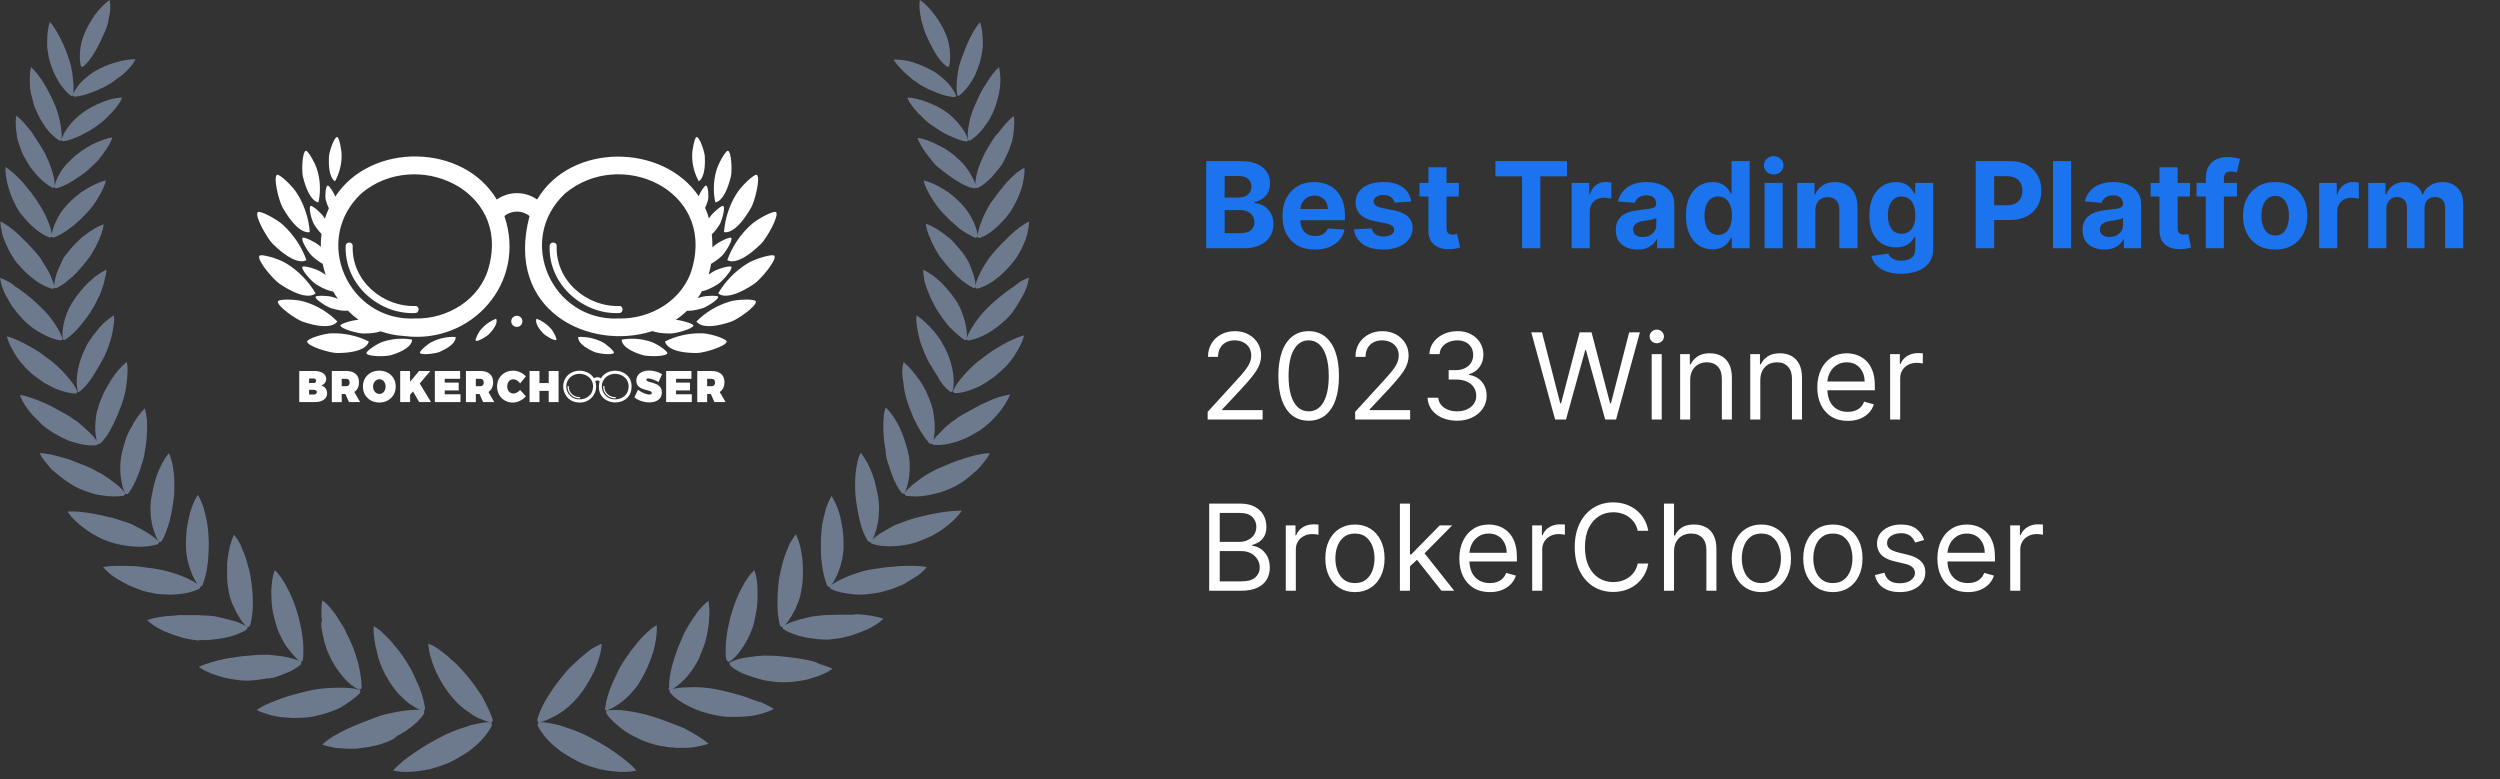 <svg width="292" height="91" viewBox="0 0 292 91" fill="none" xmlns="http://www.w3.org/2000/svg">
<rect x="0" y="0" width="292" height="91" fill="#333333" stroke="none"/>
<path d="M57.422 84.81C57.044 85.512 56.45 86.322 55.639 87.025C55.423 87.186 55.207 87.403 54.991 87.565C54.775 87.727 54.559 87.889 54.289 88.051C53.803 88.375 53.317 88.645 52.776 88.915C52.29 89.185 51.75 89.347 51.156 89.563C50.832 89.671 50.562 89.725 50.238 89.833C49.913 89.888 49.589 89.942 49.319 89.996C48.995 90.049 48.671 90.103 48.401 90.103C48.077 90.158 47.807 90.158 47.483 90.158C46.888 90.158 46.348 90.103 45.916 89.996C46.564 89.239 47.537 88.483 48.617 87.781C49.697 87.025 50.886 86.376 52.074 85.782C52.56 85.566 53.047 85.35 53.533 85.188C54.019 85.026 54.505 84.864 54.991 84.702C55.477 84.594 55.91 84.486 56.288 84.432C56.666 84.377 57.044 84.323 57.314 84.377C57.422 84.377 57.476 84.648 57.422 84.81ZM56.342 81.406C56.234 81.19 56.072 80.974 55.91 80.758C55.748 80.542 55.639 80.326 55.477 80.11C55.153 79.678 54.829 79.246 54.505 78.868C54.181 78.49 53.857 78.111 53.479 77.733C53.317 77.571 53.101 77.355 52.885 77.193C52.668 77.031 52.506 76.815 52.29 76.653C52.074 76.491 51.912 76.329 51.696 76.167C51.48 76.005 51.318 75.897 51.102 75.734C50.724 75.464 50.346 75.302 50.022 75.194C50.075 76.113 50.4 77.247 50.886 78.381C51.372 79.462 52.074 80.596 52.885 81.514C53.209 81.893 53.533 82.271 53.965 82.595C54.343 82.919 54.775 83.189 55.153 83.459C55.531 83.729 55.964 83.945 56.342 84.053C56.72 84.216 57.044 84.323 57.314 84.377C57.476 84.431 57.584 84.216 57.53 83.999C57.26 83.189 56.828 82.325 56.342 81.406ZM46.726 85.782C46.942 85.62 47.212 85.512 47.429 85.35C48.293 84.756 49.049 84.107 49.481 83.405C49.589 83.243 49.589 83.027 49.427 82.973C49.157 82.919 48.833 82.865 48.401 82.919C48.023 82.919 47.537 82.973 47.105 83.027C46.618 83.081 46.132 83.189 45.646 83.297C45.16 83.405 44.62 83.513 44.188 83.675C42.999 84.108 41.757 84.594 40.568 85.134C39.434 85.674 38.353 86.268 37.651 86.97C38.083 87.132 38.623 87.24 39.164 87.349C39.704 87.403 40.352 87.457 40.946 87.457C41.27 87.457 41.595 87.457 41.865 87.403C42.189 87.349 42.459 87.349 42.783 87.295C43.377 87.186 43.971 87.079 44.458 86.916C44.998 86.754 45.538 86.538 46.024 86.268C46.24 86.052 46.456 85.89 46.726 85.782ZM45.484 79.624C45.754 80.002 46.024 80.434 46.348 80.812C46.672 81.19 47.05 81.514 47.375 81.839C47.753 82.163 48.077 82.379 48.455 82.595C48.779 82.811 49.103 82.919 49.373 83.027C49.535 83.081 49.643 82.865 49.643 82.703C49.535 81.893 49.265 80.974 48.887 80.056C48.779 79.84 48.671 79.57 48.563 79.354C48.455 79.138 48.347 78.868 48.239 78.651C48.023 78.165 47.753 77.733 47.483 77.301C47.212 76.923 46.942 76.437 46.618 76.059C46.456 75.843 46.294 75.626 46.132 75.464C45.97 75.248 45.808 75.086 45.646 74.87C45.322 74.492 44.944 74.168 44.62 73.844C44.295 73.52 43.917 73.304 43.647 73.142C43.593 74.06 43.755 75.194 44.079 76.329C44.295 77.409 44.836 78.597 45.484 79.624ZM41.973 81.028C42.081 80.866 42.135 80.65 41.973 80.596C41.486 80.38 40.622 80.326 39.704 80.326C38.786 80.326 37.705 80.38 36.733 80.542C36.139 80.65 35.49 80.812 34.896 80.974C34.302 81.136 33.654 81.299 33.06 81.514C32.736 81.623 32.465 81.731 32.195 81.839C31.925 81.947 31.655 82.055 31.385 82.163C30.845 82.379 30.413 82.649 29.98 82.919C30.359 83.135 30.845 83.297 31.385 83.459C31.925 83.621 32.519 83.729 33.114 83.783C33.708 83.837 34.356 83.891 34.95 83.837C35.544 83.837 36.139 83.783 36.625 83.675C37.705 83.459 38.786 83.135 39.758 82.649C40.622 82.109 41.432 81.569 41.973 81.028ZM37.543 73.304C37.651 73.898 37.759 74.492 37.921 75.086C38.083 75.68 38.299 76.221 38.569 76.761C38.948 77.625 39.542 78.436 40.136 79.138C40.73 79.84 41.432 80.326 41.919 80.542C42.081 80.596 42.243 80.434 42.243 80.272C42.243 79.516 42.081 78.543 41.865 77.571C41.595 76.599 41.27 75.573 40.838 74.708C40.622 74.276 40.406 73.844 40.19 73.358C39.92 72.925 39.65 72.493 39.38 72.061C39.11 71.629 38.786 71.251 38.516 70.927C38.245 70.603 37.921 70.333 37.651 70.117C37.543 70.549 37.543 71.089 37.543 71.629C37.543 71.899 37.543 72.169 37.597 72.439C37.489 72.763 37.543 73.034 37.543 73.304ZM32.627 78.922C33.114 78.76 33.546 78.543 33.978 78.381C34.356 78.165 34.734 77.949 35.058 77.679C35.22 77.571 35.22 77.355 35.112 77.247C34.626 77.031 33.87 76.815 32.952 76.653C32.519 76.599 32.033 76.545 31.547 76.491C31.061 76.437 30.575 76.491 30.088 76.491C29.494 76.545 28.846 76.599 28.252 76.653C27.604 76.761 27.009 76.815 26.415 76.923C25.821 77.031 25.227 77.193 24.687 77.355C24.146 77.517 23.66 77.679 23.228 77.895C23.39 78.003 23.606 78.165 23.822 78.273C24.038 78.381 24.308 78.49 24.525 78.597C25.011 78.814 25.605 78.976 26.145 79.138C27.334 79.408 28.522 79.57 29.548 79.462C30.088 79.408 30.629 79.354 31.169 79.246C31.601 79.246 32.141 79.138 32.627 78.922ZM32.303 73.142C32.411 73.574 32.627 74.006 32.843 74.438C33.06 74.87 33.276 75.302 33.546 75.626C34.086 76.329 34.626 76.977 35.058 77.247C35.22 77.355 35.382 77.193 35.382 76.977C35.436 76.599 35.436 76.167 35.436 75.734C35.436 75.302 35.382 74.816 35.328 74.33C35.274 73.844 35.166 73.358 35.058 72.871C34.95 72.385 34.842 71.899 34.68 71.413C34.41 70.549 34.032 69.522 33.546 68.658C33.33 68.226 33.06 67.794 32.843 67.47C32.736 67.308 32.573 67.145 32.465 66.984C32.357 66.821 32.195 66.713 32.087 66.605C31.925 67.037 31.817 67.524 31.763 68.064C31.709 68.604 31.655 69.144 31.709 69.684C31.709 70.279 31.763 70.873 31.871 71.467C31.979 72.007 32.141 72.601 32.303 73.142ZM23.93 74.762C24.201 74.762 24.471 74.762 24.741 74.708C25.281 74.654 25.767 74.6 26.253 74.492C26.523 74.438 26.739 74.384 26.955 74.33C27.172 74.276 27.388 74.168 27.604 74.114C28.036 73.952 28.414 73.79 28.738 73.574C28.9 73.466 28.954 73.25 28.846 73.196C28.63 73.034 28.306 72.925 27.982 72.763C27.658 72.601 27.226 72.493 26.793 72.385C26.577 72.331 26.361 72.277 26.145 72.223C25.929 72.169 25.659 72.115 25.443 72.061C24.957 71.953 24.471 71.899 24.038 71.899C23.444 71.845 22.85 71.845 22.202 71.845C21.878 71.845 21.608 71.845 21.283 71.845C20.959 71.845 20.689 71.845 20.365 71.899C19.177 71.953 18.042 72.115 17.178 72.439C17.502 72.71 17.88 73.034 18.366 73.304C18.582 73.412 18.853 73.574 19.069 73.682C19.339 73.79 19.609 73.898 19.879 74.006C20.419 74.222 21.013 74.384 21.553 74.546C22.094 74.654 22.634 74.762 23.174 74.816C23.39 74.708 23.66 74.762 23.93 74.762ZM27.009 70.171C27.064 70.387 27.172 70.603 27.28 70.819C27.388 71.035 27.496 71.251 27.55 71.413C27.766 71.791 27.982 72.169 28.198 72.493C28.414 72.817 28.63 73.034 28.846 73.196C28.954 73.304 29.17 73.196 29.224 72.98C29.656 71.521 29.602 69.36 29.278 67.47C29.224 67.037 29.116 66.551 28.954 66.065C28.846 65.579 28.684 65.093 28.522 64.661C28.414 64.445 28.36 64.228 28.252 64.012C28.144 63.796 28.09 63.58 27.982 63.418C27.766 63.04 27.55 62.716 27.334 62.446C26.955 63.256 26.685 64.282 26.577 65.417C26.523 65.687 26.523 66.011 26.523 66.281C26.523 66.551 26.523 66.875 26.523 67.145C26.523 67.74 26.577 68.334 26.685 68.874C26.739 69.306 26.847 69.738 27.009 70.171ZM19.123 69.414C19.663 69.468 20.149 69.468 20.635 69.414C21.608 69.36 22.472 69.144 23.174 68.82C23.336 68.766 23.444 68.55 23.336 68.442C22.58 67.74 20.635 66.929 18.799 66.551C18.258 66.443 17.61 66.335 17.016 66.281C16.422 66.173 15.828 66.119 15.233 66.119C14.045 66.065 12.964 66.065 12.046 66.227C12.316 66.551 12.64 66.875 13.073 67.2C13.505 67.524 13.991 67.794 14.477 68.064C14.585 68.118 14.747 68.172 14.855 68.28C14.963 68.334 15.125 68.388 15.233 68.442C15.503 68.55 15.774 68.658 16.044 68.766C16.584 68.982 17.07 69.144 17.556 69.198C18.096 69.36 18.582 69.414 19.123 69.414ZM23.282 68.496C23.39 68.604 23.552 68.496 23.66 68.334C23.93 67.632 24.146 66.767 24.255 65.849C24.308 65.363 24.363 64.877 24.363 64.391C24.363 63.904 24.416 63.418 24.363 62.932C24.363 62.5 24.308 62.014 24.255 61.528C24.201 61.312 24.201 61.041 24.146 60.825C24.092 60.609 24.038 60.339 23.984 60.123C23.876 59.637 23.768 59.205 23.606 58.827C23.444 58.449 23.282 58.07 23.12 57.8C22.634 58.502 22.256 59.529 22.04 60.555C21.932 61.095 21.824 61.636 21.77 62.23C21.716 62.824 21.716 63.364 21.716 63.904C21.77 65.741 22.58 67.74 23.282 68.496ZM15.828 63.85C16.8 63.904 17.664 63.796 18.366 63.58C18.529 63.526 18.637 63.364 18.529 63.256C18.204 62.878 17.61 62.446 16.854 62.014C16.692 61.906 16.476 61.798 16.26 61.69C16.044 61.582 15.882 61.474 15.665 61.365C15.233 61.149 14.801 60.987 14.369 60.879C14.099 60.771 13.829 60.717 13.559 60.609C13.289 60.501 13.019 60.447 12.694 60.393C12.1 60.231 11.56 60.123 10.966 60.015C9.831 59.799 8.751 59.691 7.887 59.745C8.319 60.447 9.129 61.203 10.047 61.852C10.48 62.176 10.966 62.446 11.452 62.716C11.938 62.986 12.424 63.148 12.857 63.31C13.829 63.634 14.909 63.796 15.828 63.85ZM17.664 60.663C17.718 60.879 17.718 61.095 17.772 61.312C17.988 62.122 18.258 62.878 18.529 63.256C18.637 63.364 18.799 63.31 18.907 63.148C19.285 62.554 19.555 61.69 19.825 60.825C20.041 59.907 20.203 58.989 20.311 58.07C20.365 57.638 20.365 57.152 20.365 56.72C20.365 56.234 20.365 55.748 20.311 55.315C20.203 54.397 20.041 53.533 19.717 52.938C19.177 53.587 18.691 54.505 18.312 55.531C18.15 56.018 17.988 56.558 17.88 57.098C17.826 57.368 17.772 57.638 17.718 57.908C17.664 58.178 17.61 58.449 17.61 58.719C17.556 59.151 17.556 59.583 17.61 60.069C17.61 60.231 17.61 60.447 17.664 60.663ZM10.48 57.53C10.966 57.692 11.452 57.8 11.884 57.854C12.803 58.016 13.667 58.016 14.369 57.908C14.531 57.854 14.693 57.746 14.585 57.584C14.315 57.152 13.775 56.666 13.073 56.18C12.748 55.91 12.37 55.694 11.992 55.423C11.614 55.207 11.182 54.991 10.804 54.775C10.318 54.559 9.777 54.289 9.237 54.127C8.967 54.019 8.697 53.911 8.427 53.803C8.157 53.695 7.887 53.587 7.617 53.533C6.536 53.209 5.51 52.938 4.646 52.938C4.808 53.317 5.078 53.695 5.402 54.073C5.564 54.289 5.726 54.451 5.888 54.667C5.996 54.775 6.05 54.883 6.158 54.937C6.266 55.045 6.374 55.099 6.482 55.207C7.293 55.91 8.211 56.558 9.075 56.99C9.561 57.206 9.993 57.368 10.48 57.53ZM14.909 50.724C14.801 50.994 14.693 51.21 14.639 51.48C14.477 52.02 14.315 52.506 14.207 53.047C14.099 53.479 14.099 53.911 14.045 54.343C14.045 54.775 14.045 55.207 14.099 55.639C14.207 56.45 14.369 57.206 14.639 57.638C14.693 57.746 14.909 57.746 15.017 57.584C15.449 57.044 15.828 56.234 16.152 55.423C16.314 54.991 16.476 54.559 16.584 54.127C16.746 53.695 16.854 53.209 16.908 52.776C17.07 51.966 17.178 50.94 17.178 50.075C17.178 49.968 17.178 49.859 17.178 49.751C17.178 49.643 17.178 49.535 17.178 49.427C17.178 49.211 17.178 48.995 17.124 48.779C17.07 48.401 17.016 48.023 16.908 47.699C16.314 48.293 15.72 49.103 15.287 50.022C15.125 50.238 15.017 50.508 14.909 50.724ZM6.158 50.508C6.59 50.778 7.022 50.994 7.455 51.21C7.887 51.426 8.319 51.588 8.751 51.696C9.615 51.966 10.48 52.074 11.182 52.02C11.344 52.02 11.506 51.858 11.452 51.75C11.344 51.534 11.182 51.318 10.966 51.048C10.858 50.94 10.75 50.778 10.588 50.67C10.48 50.508 10.318 50.4 10.156 50.238C9.885 49.968 9.507 49.643 9.183 49.373C9.021 49.211 8.805 49.103 8.643 48.995C8.481 48.887 8.265 48.725 8.103 48.617C7.671 48.347 7.13 48.077 6.644 47.807C6.158 47.537 5.672 47.267 5.132 47.05C4.159 46.618 3.133 46.24 2.323 46.132C2.593 46.888 3.133 47.753 3.835 48.509C4.213 48.887 4.592 49.265 4.97 49.643C5.348 49.968 5.726 50.238 6.158 50.508ZM11.182 50.886C11.236 51.21 11.29 51.534 11.398 51.75C11.452 51.912 11.668 51.858 11.776 51.75C12.262 51.264 12.748 50.562 13.127 49.751C13.343 49.373 13.505 48.941 13.721 48.509C13.883 48.077 14.045 47.645 14.207 47.267C14.315 46.888 14.477 46.456 14.585 45.97C14.693 45.538 14.747 45.052 14.801 44.62C14.909 43.701 14.963 42.891 14.801 42.297C14.153 42.783 13.505 43.539 12.964 44.404C12.694 44.836 12.424 45.322 12.154 45.808C11.938 46.294 11.722 46.78 11.56 47.267C11.506 47.483 11.452 47.645 11.398 47.861C11.29 48.077 11.29 48.293 11.236 48.509C11.182 48.941 11.128 49.373 11.128 49.751C11.128 49.968 11.128 50.13 11.128 50.346C11.128 50.508 11.182 50.724 11.182 50.886ZM2.971 42.945C3.349 43.323 3.673 43.647 4.051 43.917C4.43 44.188 4.808 44.458 5.186 44.728C5.618 44.944 5.996 45.16 6.428 45.376C7.239 45.7 8.049 45.916 8.751 45.97C8.913 45.97 9.075 45.862 9.021 45.7C8.859 45.268 8.481 44.674 7.941 44.079C7.455 43.485 6.806 42.837 6.158 42.297C5.942 42.135 5.726 41.973 5.51 41.811C5.294 41.649 5.078 41.486 4.862 41.325C4.43 41 3.943 40.73 3.457 40.46C2.539 39.92 1.567 39.488 0.81 39.272C0.864 39.65 1.08 40.082 1.242 40.46C1.459 40.892 1.729 41.325 1.999 41.757C2.161 41.973 2.323 42.189 2.485 42.405C2.647 42.567 2.809 42.729 2.971 42.945ZM9.345 45.7C9.885 45.268 10.426 44.62 10.858 43.917C11.074 43.539 11.344 43.161 11.56 42.783C11.776 42.405 11.992 41.973 12.208 41.595C12.37 41.216 12.532 40.838 12.694 40.406C12.748 40.19 12.803 39.974 12.911 39.758C12.964 39.542 13.019 39.326 13.073 39.11C13.181 38.678 13.235 38.245 13.289 37.867C13.343 37.489 13.343 37.111 13.289 36.841C12.586 37.273 11.884 37.867 11.29 38.678C10.966 39.056 10.642 39.488 10.372 39.92C10.21 40.136 10.101 40.352 9.993 40.622C9.885 40.838 9.777 41.054 9.669 41.325C9.345 42.081 9.129 42.891 9.021 43.701C8.913 44.458 8.967 45.214 9.075 45.646C9.021 45.808 9.237 45.808 9.345 45.7ZM1.783 36.247C2.053 36.625 2.431 37.003 2.701 37.327C3.349 37.975 4.105 38.569 4.862 38.948C5.618 39.38 6.374 39.65 7.022 39.758C7.185 39.758 7.347 39.704 7.293 39.542C7.022 38.678 6.05 37.057 4.808 35.923C4.105 35.22 3.241 34.464 2.377 33.87C2.161 33.708 1.945 33.546 1.729 33.438C1.621 33.276 1.404 33.168 1.188 33.006C0.81 32.789 0.378 32.573 0 32.465C0.054 32.843 0.162 33.276 0.324 33.708C0.486 34.14 0.702 34.572 0.972 35.004C1.188 35.436 1.459 35.869 1.783 36.247ZM7.671 39.65C8.211 39.272 8.805 38.732 9.345 38.083C9.885 37.435 10.426 36.733 10.858 35.977C11.074 35.653 11.236 35.274 11.452 34.842C11.668 34.464 11.83 34.032 11.938 33.654C12.1 33.276 12.208 32.843 12.262 32.465C12.37 32.141 12.424 31.763 12.424 31.493C12.1 31.655 11.722 31.871 11.344 32.141C11.182 32.249 10.966 32.411 10.804 32.573C10.642 32.736 10.426 32.898 10.264 33.06C9.561 33.762 8.913 34.572 8.373 35.436C7.563 36.787 7.13 38.678 7.347 39.596C7.347 39.704 7.563 39.704 7.671 39.65ZM0.378 27.712C0.486 27.928 0.54 28.144 0.648 28.414C0.864 28.846 1.08 29.332 1.296 29.71C1.459 29.927 1.567 30.143 1.675 30.305C1.729 30.413 1.783 30.467 1.891 30.575C1.945 30.683 1.999 30.791 2.107 30.845C2.701 31.547 3.349 32.195 4.051 32.681C4.376 32.952 4.754 33.168 5.078 33.33C5.402 33.492 5.78 33.654 6.05 33.708C6.212 33.762 6.374 33.654 6.374 33.546C6.266 33.114 6.05 32.465 5.726 31.817C5.51 31.439 5.294 31.061 5.078 30.737C4.97 30.575 4.862 30.359 4.754 30.197C4.646 30.035 4.484 29.872 4.376 29.71C4.051 29.332 3.727 28.954 3.349 28.576C3.187 28.36 2.971 28.198 2.809 28.036L2.269 27.496C1.513 26.793 0.756 26.199 0.054 25.875C0.054 26.253 0.108 26.631 0.216 27.064C0.216 27.28 0.324 27.496 0.378 27.712ZM6.698 33.6C6.968 33.438 7.293 33.276 7.563 33.06C7.833 32.843 8.157 32.573 8.481 32.303C9.075 31.763 9.669 31.061 10.156 30.413C10.264 30.251 10.426 30.088 10.534 29.927C10.642 29.764 10.75 29.548 10.858 29.386C11.074 29.008 11.29 28.63 11.452 28.252C11.56 28.09 11.614 27.874 11.668 27.712C11.776 27.55 11.83 27.334 11.884 27.172C11.992 26.793 12.1 26.469 12.1 26.199C11.452 26.415 10.642 26.901 9.885 27.496C9.777 27.55 9.669 27.658 9.561 27.712C9.507 27.82 9.399 27.874 9.291 27.982C9.129 28.144 8.967 28.306 8.805 28.468C8.427 28.846 8.103 29.224 7.833 29.602C7.671 29.764 7.563 29.927 7.455 30.088C7.401 30.197 7.347 30.251 7.293 30.359C7.293 30.413 7.239 30.521 7.185 30.629C7.022 31.007 6.86 31.331 6.698 31.709C6.428 32.411 6.32 33.114 6.32 33.546C6.374 33.654 6.536 33.708 6.698 33.6ZM2.161 24.579C2.377 24.957 2.701 25.281 2.971 25.605C3.241 25.929 3.565 26.253 3.889 26.523C4.484 27.064 5.132 27.496 5.726 27.712C5.888 27.766 6.05 27.712 6.05 27.55C6.05 26.685 5.348 25.011 4.484 23.714C4.213 23.282 3.943 22.904 3.619 22.472C3.457 22.256 3.295 22.094 3.133 21.878C2.971 21.662 2.809 21.5 2.647 21.284C1.999 20.581 1.296 19.933 0.648 19.501C0.594 20.203 0.756 21.121 1.026 22.04C1.296 22.958 1.729 23.876 2.161 24.579ZM6.374 27.712C6.968 27.496 7.617 27.064 8.265 26.577C8.589 26.361 8.859 26.091 9.183 25.821C9.507 25.551 9.777 25.227 10.047 24.957C10.588 24.416 11.128 23.714 11.506 23.012C11.938 22.31 12.262 21.608 12.37 21.067C11.668 21.229 10.858 21.608 10.047 22.094C9.885 22.202 9.669 22.364 9.453 22.472C9.399 22.526 9.291 22.634 9.183 22.688C9.075 22.796 9.021 22.85 8.913 22.904C8.535 23.228 8.157 23.552 7.833 23.93C6.752 25.011 6.104 26.685 5.996 27.604C6.05 27.712 6.212 27.766 6.374 27.712ZM2.053 16.314C2.107 16.422 2.107 16.53 2.161 16.638C2.215 16.854 2.323 17.07 2.377 17.286C2.539 17.718 2.701 18.15 2.917 18.474C3.133 18.853 3.349 19.231 3.565 19.555C3.835 19.879 4.105 20.257 4.376 20.527C4.916 21.121 5.51 21.608 6.05 21.878C6.158 21.986 6.32 21.932 6.374 21.824C6.428 21.392 6.32 20.743 6.104 20.041C5.996 19.663 5.888 19.339 5.726 18.961C5.564 18.582 5.402 18.258 5.24 17.88C5.024 17.502 4.754 17.07 4.484 16.638C4.213 16.206 3.943 15.828 3.673 15.395C3.079 14.639 2.485 13.937 1.891 13.505C1.783 14.153 1.837 15.071 1.999 15.99C1.999 16.098 2.053 16.206 2.053 16.314ZM6.374 21.824C6.374 21.932 6.536 22.04 6.644 21.986C7.239 21.824 7.887 21.5 8.589 21.067C8.913 20.851 9.237 20.635 9.561 20.419C9.885 20.203 10.21 19.933 10.48 19.663C10.75 19.393 11.074 19.123 11.344 18.853C11.506 18.691 11.614 18.529 11.722 18.366C11.884 18.204 11.992 18.042 12.1 17.88C12.586 17.232 12.964 16.584 13.127 16.044C12.424 16.152 11.614 16.476 10.804 16.854C10.372 17.07 9.939 17.34 9.561 17.61C9.183 17.88 8.805 18.15 8.481 18.474C8.211 18.745 7.941 19.015 7.671 19.285C7.455 19.555 7.185 19.879 7.022 20.203C6.644 20.797 6.428 21.392 6.374 21.824ZM3.619 10.912C3.673 11.128 3.727 11.344 3.781 11.56C3.889 11.992 3.997 12.424 4.159 12.748C4.322 13.127 4.484 13.505 4.7 13.883C4.916 14.261 5.132 14.585 5.348 14.909C5.834 15.557 6.374 16.044 6.86 16.368C7.022 16.476 7.185 16.422 7.185 16.314C7.239 15.882 7.185 15.287 7.076 14.585C6.968 13.883 6.752 13.127 6.482 12.424C6.104 11.56 5.672 10.642 5.186 9.831C4.7 9.021 4.159 8.319 3.619 7.833C3.457 8.481 3.457 9.345 3.511 10.264C3.565 10.48 3.565 10.696 3.619 10.912ZM9.399 15.828C9.723 15.665 10.101 15.449 10.426 15.287C10.75 15.071 11.128 14.855 11.398 14.639C11.668 14.423 11.992 14.207 12.262 13.937C12.424 13.829 12.532 13.667 12.694 13.505C12.857 13.343 13.019 13.181 13.127 13.073C13.667 12.478 14.099 11.884 14.261 11.398C13.559 11.398 12.748 11.614 11.938 11.938C11.128 12.262 10.264 12.694 9.561 13.235C8.967 13.667 8.427 14.207 7.995 14.801C7.563 15.341 7.293 15.882 7.185 16.314C7.13 16.422 7.293 16.53 7.455 16.476C8.049 16.422 8.697 16.152 9.399 15.828ZM5.618 6.212C5.672 6.644 5.78 7.022 5.888 7.401C5.996 7.779 6.158 8.157 6.32 8.535C6.482 8.913 6.698 9.237 6.86 9.561C7.293 10.21 7.725 10.75 8.211 11.128C8.319 11.236 8.481 11.236 8.535 11.074C8.589 10.696 8.643 10.101 8.535 9.399C8.481 8.697 8.373 7.941 8.157 7.239C7.887 6.374 7.563 5.456 7.13 4.646C6.752 3.835 6.266 3.079 5.834 2.539C5.618 3.133 5.51 3.997 5.51 4.862C5.51 5.078 5.51 5.294 5.51 5.51C5.564 5.78 5.564 5.996 5.618 6.212ZM9.399 9.669C8.967 10.21 8.643 10.696 8.481 11.074C8.481 11.182 8.589 11.29 8.751 11.29C9.345 11.236 9.993 11.074 10.696 10.804C11.02 10.696 11.398 10.534 11.722 10.372C12.1 10.21 12.424 10.047 12.748 9.831C13.073 9.669 13.343 9.453 13.667 9.183C13.829 9.075 13.991 8.967 14.153 8.859C14.315 8.751 14.477 8.589 14.585 8.481C15.179 7.941 15.611 7.401 15.828 6.914C15.179 6.914 14.369 7.022 13.505 7.293C12.694 7.509 11.83 7.887 11.074 8.319C10.48 8.697 9.885 9.183 9.399 9.669ZM9.777 7.725C10.21 7.347 10.642 6.806 11.02 6.158C11.236 5.834 11.398 5.51 11.56 5.186C11.722 4.862 11.884 4.484 12.046 4.159C12.208 3.835 12.37 3.457 12.478 3.133C12.532 2.971 12.586 2.755 12.64 2.593C12.64 2.377 12.694 2.161 12.748 1.999C12.911 1.242 12.911 0.54 12.803 0C12.262 0.378 11.668 0.972 11.128 1.675C10.642 2.377 10.156 3.187 9.831 3.997C9.561 4.646 9.399 5.348 9.345 6.05C9.291 6.752 9.345 7.347 9.453 7.725C9.507 7.833 9.669 7.833 9.777 7.725ZM71.683 87.781C70.603 87.025 69.414 86.376 68.226 85.782C67.74 85.566 67.254 85.35 66.767 85.188C66.281 85.026 65.795 84.864 65.309 84.702C64.823 84.594 64.391 84.486 64.012 84.432C63.634 84.377 63.256 84.323 62.986 84.377C62.824 84.377 62.77 84.648 62.824 84.81C63.202 85.512 63.796 86.322 64.607 87.025C64.823 87.186 65.039 87.403 65.255 87.565C65.471 87.727 65.687 87.889 65.957 88.051C66.443 88.375 66.929 88.645 67.47 88.915C67.956 89.185 68.496 89.347 69.09 89.563C69.414 89.671 69.684 89.725 70.008 89.833C70.333 89.888 70.657 89.942 70.927 89.996C71.251 90.049 71.575 90.103 71.845 90.103C72.169 90.158 72.439 90.158 72.763 90.158C73.358 90.158 73.898 90.103 74.33 89.996C73.736 89.293 72.763 88.537 71.683 87.781ZM62.986 84.377C63.256 84.323 63.58 84.216 63.958 84.053C64.337 83.891 64.715 83.675 65.147 83.459C65.579 83.189 65.957 82.919 66.335 82.595C66.713 82.271 67.091 81.893 67.416 81.514C68.226 80.596 68.874 79.462 69.414 78.381C69.9 77.247 70.225 76.167 70.279 75.194C69.954 75.302 69.576 75.518 69.198 75.734C68.982 75.843 68.82 76.005 68.604 76.167C68.388 76.329 68.226 76.491 68.01 76.653C67.794 76.815 67.632 76.977 67.416 77.193C67.2 77.355 67.037 77.571 66.821 77.733C66.443 78.111 66.065 78.49 65.795 78.868C65.471 79.246 65.147 79.678 64.823 80.11C64.661 80.326 64.499 80.542 64.391 80.758C64.228 80.974 64.12 81.19 63.958 81.406C63.418 82.271 62.986 83.189 62.77 83.999C62.716 84.216 62.824 84.431 62.986 84.377ZM76.167 83.675C75.68 83.513 75.194 83.405 74.708 83.297C74.222 83.189 73.682 83.081 73.25 83.027C72.763 82.973 72.331 82.919 71.953 82.919C71.575 82.919 71.197 82.919 70.927 82.973C70.765 83.027 70.765 83.243 70.873 83.405C71.305 84.053 72.061 84.702 72.925 85.35C73.142 85.512 73.358 85.62 73.628 85.782C73.844 85.89 74.114 86.052 74.384 86.16C74.87 86.43 75.41 86.646 75.951 86.808C76.437 86.97 77.031 87.132 77.625 87.186C77.949 87.24 78.219 87.295 78.543 87.295C78.868 87.349 79.192 87.349 79.462 87.349C80.056 87.349 80.704 87.349 81.244 87.24C81.785 87.132 82.325 87.025 82.757 86.862C82.001 86.214 80.974 85.62 79.84 85.026C78.651 84.54 77.355 84.053 76.167 83.675ZM70.873 82.973C71.143 82.865 71.467 82.757 71.791 82.541C72.115 82.325 72.493 82.109 72.871 81.785C73.25 81.46 73.574 81.136 73.898 80.758C74.222 80.38 74.546 80.002 74.762 79.57C75.41 78.543 75.897 77.355 76.275 76.221C76.599 75.086 76.761 73.952 76.707 73.034C76.383 73.196 76.059 73.412 75.734 73.736C75.41 74.006 75.032 74.384 74.708 74.762C74.546 74.924 74.384 75.14 74.222 75.356C74.06 75.572 73.898 75.734 73.736 75.951C73.412 76.383 73.142 76.815 72.871 77.193C72.601 77.625 72.331 78.057 72.115 78.543C72.007 78.76 71.899 79.03 71.791 79.246C71.683 79.462 71.575 79.732 71.467 79.948C71.089 80.866 70.765 81.839 70.711 82.595C70.603 82.865 70.711 83.027 70.873 82.973ZM88.105 81.785C87.835 81.677 87.511 81.569 87.24 81.46C86.646 81.244 85.998 81.082 85.404 80.92C84.756 80.758 84.162 80.596 83.567 80.488C82.595 80.326 81.569 80.218 80.596 80.272C79.678 80.272 78.814 80.38 78.327 80.542C78.165 80.596 78.165 80.812 78.327 80.974C78.868 81.569 79.624 82.109 80.596 82.541C81.514 83.027 82.595 83.351 83.729 83.567C84.269 83.675 84.81 83.729 85.404 83.729C85.998 83.729 86.646 83.729 87.24 83.675C87.835 83.621 88.429 83.513 88.969 83.351C89.509 83.189 89.996 83.027 90.374 82.811C89.996 82.541 89.509 82.325 88.969 82.055C88.699 82.001 88.429 81.893 88.105 81.785ZM78.327 80.596C78.814 80.38 79.462 79.84 80.11 79.192C80.704 78.49 81.299 77.679 81.677 76.815C81.893 76.275 82.109 75.734 82.325 75.14C82.487 74.546 82.649 73.952 82.703 73.358C82.757 73.088 82.811 72.763 82.811 72.493C82.811 72.223 82.865 71.953 82.865 71.683C82.865 71.143 82.811 70.657 82.757 70.171C82.487 70.387 82.163 70.657 81.893 70.981C81.569 71.305 81.299 71.683 81.028 72.115C80.758 72.547 80.434 72.98 80.218 73.412C79.948 73.844 79.732 74.33 79.57 74.762C79.138 75.68 78.814 76.707 78.543 77.625C78.273 78.597 78.111 79.516 78.165 80.326C78.003 80.488 78.165 80.65 78.327 80.596ZM93.993 77.031C93.399 76.923 92.751 76.815 92.156 76.761C91.508 76.707 90.914 76.599 90.32 76.599C89.833 76.599 89.347 76.545 88.861 76.599C88.375 76.599 87.889 76.707 87.457 76.761C86.538 76.869 85.782 77.085 85.296 77.355C85.134 77.409 85.188 77.625 85.35 77.787C85.62 78.057 85.998 78.273 86.43 78.49C86.808 78.706 87.295 78.868 87.781 79.03C88.267 79.192 88.807 79.354 89.293 79.462C89.834 79.57 90.374 79.624 90.914 79.678C91.94 79.732 93.183 79.624 94.317 79.354C94.911 79.192 95.451 79.03 95.938 78.814C96.208 78.706 96.424 78.597 96.64 78.49C96.856 78.381 97.072 78.219 97.234 78.111C96.802 77.895 96.316 77.733 95.775 77.571C95.181 77.247 94.587 77.139 93.993 77.031ZM85.188 77.301C85.62 77.031 86.214 76.437 86.7 75.68C86.97 75.302 87.186 74.87 87.403 74.492C87.619 74.06 87.781 73.628 87.943 73.196C88.105 72.655 88.213 72.061 88.321 71.467C88.429 70.873 88.483 70.279 88.483 69.684C88.483 69.09 88.483 68.55 88.429 68.064C88.375 67.524 88.267 67.037 88.105 66.605C87.997 66.713 87.835 66.875 87.727 66.984C87.619 67.145 87.457 67.308 87.349 67.47C87.079 67.848 86.862 68.226 86.646 68.658C86.16 69.522 85.782 70.549 85.512 71.413C85.35 71.899 85.242 72.385 85.134 72.871C85.026 73.358 84.918 73.844 84.864 74.33C84.81 74.816 84.756 75.302 84.756 75.734C84.756 76.167 84.756 76.599 84.81 76.977C84.918 77.193 85.08 77.355 85.188 77.301ZM99.017 71.791C98.693 71.791 98.422 71.791 98.098 71.791C97.504 71.791 96.856 71.845 96.262 71.845C95.775 71.899 95.289 71.953 94.857 72.007C94.641 72.061 94.371 72.115 94.155 72.169C93.939 72.223 93.723 72.277 93.507 72.331C93.075 72.439 92.697 72.601 92.318 72.71C91.994 72.871 91.67 72.98 91.454 73.142C91.346 73.25 91.4 73.466 91.562 73.52C91.886 73.736 92.264 73.898 92.696 74.06C92.912 74.114 93.129 74.222 93.345 74.276C93.561 74.33 93.831 74.384 94.047 74.438C94.533 74.546 95.073 74.6 95.559 74.654C95.83 74.654 96.1 74.708 96.37 74.708C96.64 74.708 96.91 74.708 97.18 74.654C97.666 74.6 98.206 74.546 98.801 74.384C99.341 74.276 99.935 74.06 100.475 73.844C100.745 73.736 101.015 73.628 101.285 73.52C101.556 73.412 101.772 73.25 101.988 73.142C102.474 72.871 102.852 72.601 103.176 72.277C102.312 71.953 101.177 71.791 99.989 71.737C99.611 71.845 99.341 71.791 99.017 71.791ZM91.454 73.196C91.67 73.034 91.886 72.817 92.102 72.493C92.318 72.169 92.534 71.845 92.751 71.413C92.859 71.197 92.966 71.035 93.021 70.819C93.129 70.603 93.183 70.387 93.291 70.171C93.453 69.738 93.561 69.252 93.615 68.82C93.723 68.28 93.777 67.686 93.777 67.091C93.777 66.821 93.777 66.497 93.777 66.227C93.777 65.957 93.723 65.633 93.723 65.363C93.615 64.228 93.345 63.202 92.966 62.392C92.751 62.662 92.534 62.986 92.318 63.364C92.21 63.58 92.102 63.742 92.048 63.958C91.94 64.174 91.886 64.391 91.778 64.607C91.616 65.039 91.454 65.525 91.346 66.011C91.238 66.497 91.13 66.984 91.022 67.416C90.752 69.306 90.698 71.521 91.076 72.925C91.13 73.196 91.292 73.304 91.454 73.196ZM105.067 66.119C104.473 66.173 103.878 66.227 103.284 66.281C102.69 66.389 102.096 66.443 101.502 66.551C99.719 66.929 97.72 67.794 96.964 68.442C96.856 68.55 96.964 68.766 97.126 68.82C97.774 69.144 98.692 69.306 99.665 69.414C100.151 69.468 100.637 69.468 101.177 69.414C101.718 69.36 102.204 69.306 102.744 69.198C103.23 69.09 103.716 68.928 104.256 68.766C104.527 68.658 104.797 68.55 105.067 68.442C105.175 68.388 105.337 68.334 105.445 68.28C105.553 68.226 105.715 68.172 105.823 68.064C106.309 67.794 106.795 67.47 107.228 67.2C107.66 66.875 107.984 66.551 108.254 66.227C107.336 66.065 106.201 66.065 105.067 66.119ZM95.992 65.849C96.1 66.767 96.316 67.632 96.586 68.334C96.64 68.496 96.856 68.604 96.964 68.496C97.666 67.74 98.477 65.741 98.531 64.012C98.531 63.472 98.531 62.878 98.477 62.338C98.422 61.744 98.314 61.203 98.206 60.663C97.99 59.583 97.558 58.611 97.126 57.908C96.964 58.178 96.802 58.556 96.64 58.935C96.478 59.313 96.37 59.745 96.262 60.231C96.208 60.447 96.154 60.717 96.1 60.933C96.046 61.149 95.992 61.419 95.992 61.636C95.938 62.122 95.884 62.608 95.884 63.04C95.884 63.526 95.884 64.012 95.884 64.499C95.884 64.877 95.938 65.363 95.992 65.849ZM109.28 59.961C108.74 60.069 108.146 60.177 107.552 60.339C107.282 60.393 106.957 60.501 106.687 60.555C106.417 60.663 106.147 60.717 105.877 60.825C105.445 60.987 105.013 61.149 104.581 61.312C104.365 61.419 104.148 61.528 103.986 61.636C103.77 61.744 103.608 61.852 103.392 61.96C102.636 62.392 102.042 62.824 101.718 63.202C101.61 63.31 101.718 63.472 101.88 63.526C102.582 63.742 103.446 63.85 104.419 63.796C105.391 63.742 106.417 63.58 107.39 63.202C107.822 63.04 108.308 62.824 108.794 62.608C109.28 62.338 109.766 62.068 110.199 61.744C111.117 61.095 111.873 60.339 112.359 59.637C111.495 59.637 110.415 59.745 109.28 59.961ZM100.421 60.825C100.637 61.744 100.961 62.554 101.339 63.148C101.448 63.31 101.61 63.364 101.718 63.256C102.042 62.878 102.312 62.122 102.474 61.312C102.528 61.095 102.582 60.879 102.582 60.663C102.636 60.447 102.636 60.231 102.636 60.015C102.69 59.583 102.69 59.097 102.636 58.664C102.636 58.394 102.582 58.124 102.528 57.854C102.474 57.584 102.42 57.314 102.366 57.044C102.258 56.504 102.096 55.964 101.934 55.477C101.556 54.451 101.069 53.533 100.529 52.885C100.205 53.479 100.043 54.343 99.935 55.261C99.881 55.748 99.881 56.234 99.881 56.666C99.881 57.152 99.881 57.584 99.935 58.016C100.043 58.935 100.205 59.907 100.421 60.825ZM111.819 53.803C111.549 53.911 111.279 54.019 111.009 54.127C110.469 54.343 109.928 54.559 109.442 54.775C109.064 54.991 108.632 55.207 108.254 55.423C107.876 55.639 107.498 55.91 107.174 56.18C106.471 56.666 105.931 57.206 105.661 57.584C105.553 57.692 105.715 57.854 105.877 57.908C106.579 58.016 107.444 58.016 108.362 57.854C108.794 57.746 109.334 57.638 109.766 57.53C110.253 57.368 110.685 57.206 111.171 56.99C112.035 56.612 112.954 55.964 113.764 55.207C113.872 55.099 113.98 55.045 114.088 54.937C114.196 54.829 114.25 54.721 114.358 54.667C114.52 54.451 114.682 54.289 114.844 54.073C115.168 53.695 115.438 53.317 115.6 52.938C114.736 52.938 113.71 53.209 112.629 53.533C112.359 53.641 112.089 53.749 111.819 53.803ZM103.716 54.073C103.878 54.505 103.986 54.937 104.148 55.369C104.473 56.234 104.851 56.99 105.283 57.53C105.391 57.692 105.607 57.692 105.661 57.584C105.877 57.152 106.093 56.45 106.201 55.586C106.255 55.153 106.255 54.721 106.255 54.289C106.255 53.857 106.201 53.425 106.093 52.992C105.985 52.452 105.823 51.966 105.661 51.426C105.553 51.156 105.499 50.94 105.391 50.67C105.283 50.4 105.175 50.184 105.067 49.913C104.581 48.941 104.04 48.131 103.446 47.591C103.338 47.915 103.23 48.239 103.23 48.671C103.23 48.887 103.176 49.103 103.176 49.319C103.176 49.427 103.176 49.535 103.176 49.643C103.176 49.751 103.176 49.859 103.176 49.968C103.176 50.886 103.284 51.858 103.446 52.668C103.446 53.209 103.554 53.641 103.716 54.073ZM113.656 47.753C113.17 48.023 112.683 48.293 112.197 48.563C112.035 48.671 111.819 48.779 111.657 48.941C111.495 49.049 111.279 49.211 111.117 49.319C110.793 49.589 110.415 49.859 110.145 50.184C109.983 50.346 109.874 50.454 109.712 50.616C109.604 50.778 109.442 50.886 109.334 50.994C109.118 51.264 108.956 51.48 108.848 51.696C108.794 51.804 108.902 51.966 109.118 51.966C109.82 52.02 110.631 51.912 111.549 51.642C111.981 51.534 112.413 51.318 112.846 51.156C113.278 50.94 113.71 50.724 114.142 50.454C114.52 50.238 114.952 49.913 115.33 49.589C115.709 49.265 116.087 48.887 116.465 48.455C117.167 47.645 117.707 46.78 117.977 46.078C117.167 46.186 116.141 46.51 115.168 46.996C114.628 47.212 114.142 47.483 113.656 47.753ZM105.499 44.62C105.553 45.052 105.607 45.538 105.715 45.97C105.823 46.402 105.931 46.834 106.093 47.267C106.255 47.699 106.417 48.131 106.579 48.509C106.741 48.941 106.957 49.319 107.174 49.751C107.606 50.508 108.038 51.21 108.524 51.75C108.632 51.858 108.848 51.912 108.902 51.75C109.01 51.534 109.064 51.21 109.118 50.886C109.118 50.724 109.172 50.562 109.172 50.346C109.172 50.184 109.172 49.968 109.172 49.751C109.172 49.319 109.118 48.941 109.064 48.509C109.01 48.293 109.01 48.077 108.956 47.861C108.902 47.645 108.848 47.429 108.794 47.267C108.632 46.78 108.416 46.294 108.2 45.808C107.984 45.322 107.714 44.836 107.39 44.404C106.795 43.539 106.147 42.783 105.553 42.297C105.337 42.891 105.337 43.755 105.499 44.62ZM115.492 41.27C115.276 41.432 115.06 41.595 114.844 41.757C114.628 41.919 114.412 42.081 114.196 42.243C113.548 42.783 112.9 43.431 112.413 44.025C111.873 44.62 111.495 45.214 111.333 45.646C111.279 45.808 111.441 45.916 111.603 45.916C112.251 45.916 113.062 45.7 113.926 45.322C114.358 45.16 114.736 44.944 115.168 44.674C115.546 44.404 115.979 44.133 116.303 43.863C116.627 43.593 117.005 43.269 117.383 42.891C117.545 42.729 117.761 42.513 117.923 42.297C118.085 42.081 118.247 41.865 118.409 41.649C118.68 41.216 118.95 40.784 119.166 40.352C119.382 39.92 119.544 39.542 119.598 39.164C118.842 39.38 117.869 39.812 116.951 40.352C116.411 40.676 115.925 40.946 115.492 41.27ZM110.901 45.7C111.009 45.808 111.225 45.808 111.279 45.646C111.387 45.214 111.441 44.458 111.333 43.701C111.225 42.891 111.009 42.081 110.685 41.325C110.577 41.108 110.469 40.838 110.361 40.622C110.253 40.406 110.091 40.19 109.983 39.92C109.712 39.488 109.388 39.056 109.064 38.678C108.416 37.921 107.714 37.273 107.065 36.841C107.011 37.165 107.011 37.489 107.065 37.867C107.119 38.245 107.174 38.678 107.282 39.11C107.336 39.326 107.39 39.542 107.444 39.758C107.498 39.974 107.552 40.19 107.66 40.406C107.822 40.838 107.984 41.216 108.146 41.595C108.308 41.973 108.524 42.405 108.794 42.783C109.01 43.161 109.226 43.539 109.496 43.917C109.82 44.62 110.361 45.268 110.901 45.7ZM118.463 33.438C118.247 33.6 118.031 33.708 117.815 33.87C116.951 34.518 116.087 35.22 115.384 35.923C114.196 37.057 113.17 38.678 112.9 39.542C112.846 39.704 113.008 39.758 113.17 39.758C113.818 39.65 114.574 39.38 115.33 38.948C116.087 38.516 116.843 37.921 117.491 37.327C117.815 37.003 118.139 36.679 118.409 36.247C118.68 35.869 118.95 35.436 119.22 34.95C119.49 34.518 119.706 34.086 119.868 33.654C120.03 33.222 120.138 32.789 120.192 32.411C119.814 32.573 119.436 32.736 119.004 33.006C118.842 33.168 118.626 33.276 118.463 33.438ZM112.575 39.65C112.683 39.758 112.9 39.704 112.9 39.596C113.062 38.678 112.629 36.787 111.873 35.436C111.333 34.572 110.685 33.762 109.983 33.06C109.82 32.898 109.658 32.736 109.442 32.573C109.28 32.411 109.064 32.249 108.902 32.141C108.524 31.871 108.146 31.655 107.822 31.493C107.822 31.817 107.876 32.141 107.93 32.519C107.984 32.898 108.092 33.276 108.254 33.708C108.416 34.086 108.578 34.518 108.74 34.896C108.956 35.274 109.118 35.653 109.334 36.031C109.766 36.733 110.307 37.489 110.847 38.137C111.441 38.732 112.035 39.272 112.575 39.65ZM114.196 33.708C114.52 33.6 114.844 33.492 115.168 33.33C115.492 33.168 115.871 32.952 116.195 32.681C116.897 32.195 117.545 31.547 118.139 30.845C118.193 30.737 118.301 30.683 118.355 30.575C118.409 30.467 118.463 30.413 118.572 30.305C118.68 30.143 118.842 29.927 118.95 29.71C119.22 29.278 119.436 28.846 119.598 28.414C119.706 28.198 119.814 27.982 119.868 27.712C119.922 27.496 120.03 27.28 120.03 27.064C120.138 26.631 120.192 26.199 120.192 25.875C119.49 26.199 118.734 26.793 117.977 27.496L117.437 28.036C117.275 28.198 117.059 28.414 116.897 28.576C116.519 28.954 116.195 29.332 115.871 29.71C115.763 29.872 115.6 30.035 115.492 30.197C115.384 30.359 115.276 30.521 115.168 30.683C114.952 31.007 114.736 31.385 114.574 31.709C114.196 32.411 113.98 33.006 113.926 33.438C113.872 33.654 114.034 33.708 114.196 33.708ZM113.926 33.492C113.98 33.06 113.818 32.357 113.548 31.655C113.44 31.277 113.278 30.953 113.116 30.575C113.062 30.467 113.008 30.413 112.954 30.305C112.9 30.197 112.845 30.143 112.791 30.035C112.683 29.872 112.575 29.71 112.467 29.548C112.143 29.17 111.819 28.792 111.495 28.414C111.333 28.252 111.171 28.036 110.955 27.874C110.847 27.766 110.793 27.712 110.685 27.658C110.577 27.604 110.469 27.496 110.415 27.442C109.658 26.847 108.848 26.361 108.146 26.145C108.146 26.415 108.254 26.793 108.362 27.117C108.416 27.28 108.47 27.496 108.578 27.658C108.632 27.82 108.74 28.036 108.794 28.198C108.956 28.576 109.172 28.954 109.388 29.332C109.496 29.494 109.604 29.71 109.712 29.872C109.82 30.035 109.928 30.197 110.091 30.359C110.577 31.007 111.171 31.655 111.765 32.249C112.089 32.519 112.359 32.789 112.683 33.006C113.008 33.222 113.278 33.438 113.548 33.546C113.71 33.708 113.872 33.654 113.926 33.492ZM117.599 21.284C117.437 21.445 117.275 21.662 117.113 21.878C116.951 22.094 116.789 22.256 116.627 22.472C116.303 22.904 116.033 23.282 115.709 23.714C114.898 25.011 114.196 26.739 114.196 27.604C114.196 27.766 114.358 27.82 114.52 27.766C115.114 27.55 115.763 27.117 116.357 26.577C116.681 26.307 116.951 25.983 117.275 25.659C117.545 25.335 117.869 24.957 118.085 24.633C118.518 23.93 118.95 23.066 119.274 22.148C119.544 21.229 119.706 20.311 119.652 19.609C118.95 19.933 118.247 20.581 117.599 21.284ZM114.196 27.55C114.142 26.685 113.44 25.011 112.359 23.876C112.035 23.552 111.657 23.174 111.333 22.904C111.225 22.85 111.171 22.742 111.063 22.688C110.955 22.634 110.847 22.526 110.793 22.472C110.577 22.364 110.361 22.202 110.199 22.094C109.388 21.608 108.578 21.229 107.876 21.067C107.984 21.608 108.308 22.31 108.74 23.012C109.172 23.714 109.658 24.416 110.199 24.957C110.469 25.227 110.793 25.551 111.063 25.821C111.387 26.091 111.711 26.361 111.981 26.631C112.629 27.117 113.278 27.496 113.872 27.766C114.034 27.766 114.25 27.712 114.196 27.55ZM115.763 16.638C115.492 17.07 115.222 17.502 115.006 17.934C114.844 18.258 114.682 18.637 114.52 19.015C114.358 19.393 114.25 19.717 114.142 20.095C113.98 20.743 113.872 21.392 113.926 21.824C113.926 21.932 114.088 21.986 114.25 21.932C114.79 21.662 115.384 21.175 115.925 20.581C116.195 20.257 116.465 19.933 116.735 19.609C117.005 19.285 117.221 18.907 117.383 18.529C117.545 18.15 117.761 17.772 117.923 17.34C117.977 17.124 118.085 16.908 118.139 16.692C118.193 16.584 118.193 16.476 118.247 16.368C118.247 16.26 118.301 16.152 118.301 16.044C118.463 15.125 118.517 14.207 118.409 13.559C117.815 13.991 117.221 14.693 116.627 15.503C116.303 15.774 116.033 16.206 115.763 16.638ZM111.819 18.474C111.495 18.15 111.117 17.88 110.739 17.61C110.361 17.34 109.928 17.124 109.496 16.908C108.686 16.476 107.876 16.206 107.174 16.098C107.336 16.638 107.714 17.286 108.2 17.934C108.308 18.096 108.47 18.258 108.578 18.42C108.686 18.582 108.848 18.745 108.956 18.907C109.226 19.231 109.496 19.501 109.82 19.717C110.091 19.987 110.469 20.203 110.793 20.473C111.117 20.689 111.441 20.959 111.765 21.121C112.413 21.553 113.116 21.878 113.71 21.986C113.872 22.04 114.034 21.932 113.98 21.824C113.926 21.392 113.656 20.797 113.278 20.203C113.116 19.879 112.846 19.609 112.629 19.285C112.359 18.961 112.089 18.691 111.819 18.474ZM113.17 14.585C113.008 15.287 113.008 15.936 113.062 16.314C113.062 16.422 113.278 16.476 113.386 16.368C113.872 16.044 114.412 15.557 114.898 14.909C115.114 14.585 115.384 14.261 115.6 13.883C115.817 13.505 115.979 13.127 116.141 12.748C116.303 12.37 116.411 11.992 116.519 11.56C116.573 11.344 116.627 11.128 116.681 10.912C116.735 10.696 116.735 10.48 116.789 10.264C116.897 9.345 116.843 8.481 116.681 7.833C116.141 8.319 115.6 9.075 115.114 9.885C114.574 10.642 114.196 11.56 113.818 12.424C113.494 13.127 113.278 13.883 113.17 14.585ZM110.739 13.235C110.037 12.694 109.172 12.262 108.308 11.938C107.498 11.614 106.633 11.398 105.985 11.398C106.147 11.938 106.579 12.478 107.119 13.073C107.228 13.235 107.39 13.343 107.552 13.505C107.714 13.667 107.822 13.775 107.984 13.937C108.254 14.207 108.578 14.477 108.848 14.639C109.172 14.855 109.496 15.071 109.82 15.287C110.145 15.503 110.469 15.665 110.847 15.828C111.549 16.152 112.197 16.422 112.791 16.53C112.954 16.53 113.062 16.476 113.062 16.368C112.954 15.882 112.683 15.341 112.251 14.801C111.819 14.207 111.279 13.667 110.739 13.235ZM112.089 11.128C112.575 10.75 113.008 10.21 113.44 9.561C113.656 9.237 113.872 8.859 113.98 8.535C114.142 8.157 114.304 7.779 114.412 7.401C114.52 7.022 114.628 6.644 114.682 6.212C114.736 5.996 114.736 5.78 114.79 5.564C114.79 5.348 114.79 5.132 114.79 4.916C114.79 4.051 114.682 3.187 114.466 2.593C113.98 3.133 113.548 3.889 113.17 4.7C112.791 5.51 112.467 6.428 112.143 7.293C111.927 7.995 111.819 8.751 111.765 9.453C111.711 10.156 111.711 10.75 111.819 11.128C111.765 11.182 111.927 11.236 112.089 11.128ZM105.661 8.481C105.823 8.589 105.931 8.751 106.093 8.859C106.255 8.967 106.417 9.129 106.525 9.237C106.849 9.453 107.174 9.669 107.444 9.885C107.768 10.047 108.092 10.264 108.47 10.426C108.848 10.588 109.172 10.75 109.496 10.858C110.199 11.128 110.847 11.29 111.441 11.344C111.603 11.344 111.711 11.236 111.657 11.128C111.495 10.75 111.171 10.21 110.739 9.723C110.253 9.237 109.712 8.751 109.118 8.373C108.362 7.941 107.498 7.563 106.687 7.293C105.823 7.022 105.013 6.914 104.365 6.968C104.635 7.401 105.121 7.941 105.661 8.481ZM107.66 2.539C107.714 2.701 107.768 2.917 107.822 3.079C107.93 3.457 108.038 3.835 108.2 4.159C108.362 4.484 108.524 4.862 108.686 5.186C108.848 5.51 109.064 5.834 109.226 6.158C109.604 6.806 110.037 7.347 110.523 7.725C110.631 7.833 110.793 7.833 110.847 7.725C110.955 7.347 111.009 6.752 110.955 6.05C110.901 5.348 110.739 4.646 110.469 3.997C110.145 3.187 109.658 2.377 109.118 1.675C108.578 0.972 108.038 0.378 107.444 0C107.336 0.54 107.39 1.242 107.552 1.999C107.552 2.161 107.606 2.377 107.66 2.539Z" fill="#6D7A8E"/>
<g clip-path="url(#clip0_444_303995)">
<path d="M34.952 43.331V46.964H36.803C37.654 46.964 38.208 46.565 38.208 45.943C38.208 45.486 37.933 45.125 37.516 45.026C37.874 44.913 38.103 44.607 38.103 44.248C38.103 43.694 37.561 43.331 36.72 43.331H34.952ZM36.101 44.213H36.654C36.814 44.213 36.918 44.31 36.918 44.468C36.918 44.627 36.814 44.731 36.654 44.731H36.101V44.213ZM36.101 45.529H36.654C36.869 45.529 37.008 45.633 37.008 45.792C37.008 45.969 36.869 46.082 36.654 46.082H36.101V45.529Z" fill="white"/>
<path d="M40.762 46.964H42.066L41.379 45.783C41.736 45.555 41.932 45.161 41.932 44.634C41.932 43.805 41.389 43.333 40.445 43.333H38.757V46.966H39.913V46.023H40.345L40.762 46.964ZM39.911 45.11V44.244H40.443C40.691 44.244 40.836 44.399 40.836 44.669C40.836 44.948 40.691 45.11 40.443 45.11H39.911Z" fill="white"/>
<path d="M44.305 43.295C43.194 43.295 42.389 44.066 42.389 45.145C42.389 46.228 43.196 47.015 44.305 47.015C45.415 47.015 46.222 46.222 46.222 45.145C46.222 44.073 45.415 43.295 44.305 43.295ZM44.319 44.294C44.717 44.294 45.037 44.651 45.037 45.15C45.037 45.648 44.717 46.016 44.319 46.016C43.922 46.016 43.573 45.648 43.573 45.15C43.573 44.653 43.917 44.294 44.319 44.294Z" fill="white"/>
<path d="M48.962 46.964H50.341L49.024 44.793L50.266 43.331H48.939L47.898 44.592V43.331H46.743V46.964H47.898V46.109L48.236 45.715L48.962 46.964Z" fill="white"/>
<path d="M53.741 44.244V43.331H50.79V46.964H53.786V46.051H51.943V45.602H53.577V44.689H51.943V44.244H53.741Z" fill="white"/>
<path d="M56.428 46.964H57.733L57.046 45.783C57.403 45.555 57.599 45.161 57.599 44.634C57.599 43.805 57.056 43.333 56.111 43.333H54.422V46.966H55.577V46.023H56.009L56.428 46.964ZM55.577 45.11V44.244H56.109C56.358 44.244 56.503 44.399 56.503 44.669C56.503 44.948 56.358 45.11 56.109 45.11H55.577Z" fill="white"/>
<path d="M59.949 43.295C58.853 43.295 58.057 44.073 58.057 45.141C58.057 46.224 58.834 47.017 59.904 47.017C60.442 47.017 61.034 46.731 61.421 46.293L60.755 45.551C60.525 45.805 60.212 45.965 59.963 45.965C59.546 45.965 59.242 45.613 59.242 45.125C59.242 44.642 59.546 44.297 59.963 44.297C60.231 44.297 60.546 44.489 60.755 44.784L61.421 43.96C61.063 43.555 60.48 43.295 59.949 43.295Z" fill="white"/>
<path d="M65.243 46.964V43.331H64.089V44.742H63.008V43.331H61.853V46.964H63.008V45.653H64.089V46.964H65.243Z" fill="white"/>
<path d="M75.816 43.28C74.91 43.28 74.322 43.736 74.322 44.461C74.322 45.734 76.129 45.424 76.129 45.896C76.129 46.027 76.02 46.082 75.85 46.082C75.497 46.082 74.88 45.828 74.52 45.517L74.093 46.419C74.556 46.787 75.233 46.999 75.84 46.999C76.627 46.999 77.308 46.643 77.308 45.834C77.308 44.518 75.501 44.804 75.501 44.348C75.501 44.239 75.586 44.197 75.714 44.197C76.018 44.197 76.561 44.421 76.914 44.623L77.331 43.71C76.94 43.451 76.367 43.28 75.816 43.28Z" fill="white"/>
<path d="M80.758 44.244V43.331H77.806V46.964H80.802V46.051H78.962V45.602H80.594V44.689H78.962V44.244H80.758Z" fill="white"/>
<path d="M83.444 46.964H84.749L84.061 45.783C84.419 45.555 84.615 45.161 84.615 44.634C84.615 43.805 84.072 43.333 83.127 43.333H81.44V46.966H82.595V46.023H83.027L83.444 46.964ZM82.593 45.11V44.244H83.125C83.374 44.244 83.519 44.399 83.519 44.669C83.519 44.948 83.374 45.11 83.125 45.11H82.593Z" fill="white"/>
<path d="M67.726 46.382C67.053 46.413 66.404 45.863 66.434 45.139C66.428 45.05 66.296 45.05 66.291 45.139C66.26 45.932 66.964 46.559 67.707 46.528C67.787 46.53 67.805 46.401 67.726 46.382Z" fill="white"/>
<path d="M73.729 44.7C73.388 43.074 70.99 42.815 70.195 44.186C69.954 44.011 69.616 44.009 69.371 44.186C68.68 43.01 66.762 42.999 66.054 44.164C65.332 45.365 66.132 46.927 67.49 47.004C68.845 47.181 69.99 45.914 69.526 44.528C69.675 44.406 69.89 44.406 70.039 44.528C69.212 47.695 74.265 47.906 73.729 44.7ZM69.214 45.562C69.046 46.249 68.362 46.658 67.707 46.641C66.343 46.707 65.59 45.017 66.62 44.051C67.722 43.121 69.637 43.967 69.214 45.562ZM73.361 45.582C73.186 46.26 72.51 46.658 71.859 46.641C70.503 46.705 69.743 45.028 70.765 44.058C71.884 43.114 73.801 43.967 73.361 45.582Z" fill="white"/>
<path d="M71.883 46.382C71.211 46.413 70.562 45.863 70.592 45.139C70.585 45.05 70.453 45.05 70.449 45.139C70.417 45.932 71.122 46.559 71.864 46.528C71.947 46.53 71.964 46.401 71.883 46.382Z" fill="white"/>
<path d="M48.594 35.737C44.745 35.909 41.029 32.809 41.196 28.701C41.164 28.202 40.403 28.203 40.377 28.706C40.197 33.197 44.235 36.747 48.486 36.566C48.953 36.579 49.051 35.85 48.594 35.737Z" fill="white"/>
<path d="M72.419 35.737C68.569 35.909 64.853 32.809 65.021 28.701C64.989 28.202 64.227 28.203 64.202 28.706C64.021 33.197 68.059 36.747 72.311 36.566C72.778 36.579 72.877 35.85 72.419 35.737Z" fill="white"/>
<path d="M43.069 39.885C41.723 39.213 40.24 38.887 38.747 38.931C37.827 38.939 35.829 39.575 35.87 39.906C35.938 40.456 38.541 41.23 39.353 41.233C42.462 41.233 42.971 40.249 43.054 39.963C43.06 39.938 43.067 39.911 43.069 39.885Z" fill="white"/>
<path d="M39.397 37.536C38.315 36.46 36.999 35.671 35.56 35.237C34.672 34.944 32.532 34.887 32.459 35.207C32.338 35.741 34.581 37.312 35.363 37.577C38.861 38.762 39.397 37.536 39.397 37.536Z" fill="white"/>
<path d="M36.856 34.253C36.017 32.837 34.862 31.651 33.486 30.796C32.643 30.243 30.444 29.582 30.284 29.894C30.02 30.413 31.929 32.667 32.67 33.162C35.98 35.373 36.856 34.253 36.856 34.253Z" fill="white"/>
<path d="M31.857 28.484C34.729 31.306 35.794 30.372 35.794 30.372C35.222 28.81 34.294 27.415 33.09 26.305C32.356 25.594 30.304 24.516 30.09 24.793C29.735 25.254 31.214 27.851 31.857 28.484Z" fill="white"/>
<path d="M36.182 27.1C36.06 25.52 35.566 23.997 34.743 22.666L34.742 22.664C34.246 21.813 32.618 20.241 32.346 20.424C31.893 20.73 32.579 23.487 33.011 24.246C34.94 27.619 36.182 27.1 36.182 27.1Z" fill="white"/>
<path d="M37.199 23.632C37.461 22.412 37.421 21.144 37.081 19.945L37.079 19.943C36.887 19.174 35.976 17.553 35.723 17.611C35.303 17.712 35.217 19.95 35.381 20.631C36.119 23.669 37.199 23.632 37.199 23.632Z" fill="white"/>
<path d="M39.132 21.167C39.625 20.276 39.89 19.269 39.901 18.242L39.9 18.24C39.931 17.578 39.605 16.032 39.395 16.002C39.046 15.953 38.457 17.681 38.425 18.264C38.286 20.869 39.132 21.167 39.132 21.167Z" fill="white"/>
<path d="M44.728 39.916C44.049 40.125 42.702 41.038 42.8 41.274C42.964 41.665 45.049 41.663 45.652 41.485C47.952 40.797 48.126 39.956 48.128 39.727C48.128 39.706 48.128 39.686 48.124 39.666C46.989 39.466 45.825 39.552 44.728 39.916Z" fill="white"/>
<path d="M50.478 39.916C49.949 40.158 48.948 41.041 49.051 41.221C49.222 41.52 50.911 41.297 51.381 41.089C53.175 40.287 53.233 39.588 53.212 39.402C53.21 39.386 53.208 39.369 53.203 39.353C52.264 39.312 51.33 39.506 50.478 39.916Z" fill="white"/>
<path d="M56.197 38.449C55.896 38.778 55.448 39.697 55.571 39.791C55.775 39.948 56.889 39.28 57.157 38.992C58.181 37.889 58.024 37.385 57.957 37.261C57.951 37.25 57.944 37.24 57.937 37.23C57.271 37.486 56.674 37.904 56.197 38.449Z" fill="white"/>
<path d="M64.366 38.406C64.656 38.725 65.09 39.612 64.971 39.703C64.774 39.855 63.697 39.21 63.438 38.931C62.448 37.865 62.599 37.377 62.664 37.258C62.67 37.248 62.676 37.237 62.684 37.228C63.328 37.476 63.904 37.88 64.366 38.406Z" fill="white"/>
<path d="M70.272 39.916C70.801 40.158 71.802 41.041 71.699 41.221C71.528 41.52 69.839 41.297 69.369 41.089C67.575 40.287 67.517 39.588 67.538 39.402C67.54 39.386 67.542 39.369 67.547 39.353C68.486 39.312 69.42 39.506 70.272 39.916Z" fill="white"/>
<path d="M81.998 38.931C80.505 38.887 79.022 39.214 77.675 39.885C77.678 39.911 77.684 39.938 77.691 39.963C77.773 40.248 78.283 41.233 81.391 41.233C82.204 41.23 84.807 40.456 84.875 39.906C84.916 39.575 82.918 38.938 81.998 38.931Z" fill="white"/>
<path d="M78.304 38.956C78.929 38.954 80.931 38.413 80.983 38.03C81.012 37.815 79.686 37.416 78.93 37.357C79.4 37.041 79.844 36.685 80.254 36.291C80.637 36.317 81.207 36.26 82.048 36.006C82.543 35.856 83.96 34.97 83.884 34.669C83.838 34.489 82.486 34.52 81.923 34.685C81.778 34.724 81.636 34.769 81.496 34.818C81.669 34.563 81.83 34.298 81.98 34.022C82.405 33.944 83.005 33.72 83.836 33.202C84.329 32.894 85.6 31.49 85.424 31.167C85.318 30.973 83.855 31.384 83.293 31.728C83.116 31.831 82.943 31.942 82.777 32.061C82.891 31.662 82.985 31.246 83.055 30.814C83.387 30.634 83.787 30.357 84.266 29.932C84.68 29.564 85.635 28.052 85.406 27.783C85.268 27.622 83.944 28.249 83.471 28.663C83.382 28.737 83.295 28.814 83.211 28.892C83.214 28.403 83.19 27.895 83.139 27.37C83.402 27.124 83.704 26.766 84.038 26.246C84.316 25.811 84.759 24.232 84.467 24.056C84.291 23.951 83.243 24.852 82.924 25.339L82.923 25.341C82.883 25.397 82.846 25.456 82.808 25.514C82.684 25.082 82.532 24.671 82.357 24.277C82.471 24.049 82.585 23.76 82.688 23.389C82.796 23.002 82.739 21.727 82.465 21.669C82.309 21.638 81.772 22.456 81.605 22.917C77.5 16.781 66.685 16.592 62.738 23.307C61.355 22.322 59.425 22.304 58.025 23.307C54.104 16.717 43.317 16.591 39.156 22.967C39.013 22.517 38.441 21.637 38.279 21.669C38.004 21.726 37.948 23.001 38.056 23.389C38.166 23.788 38.29 24.093 38.414 24.327C38.232 24.726 38.077 25.129 37.95 25.536C37.908 25.47 37.866 25.405 37.821 25.341L37.821 25.34C37.502 24.852 36.453 23.951 36.278 24.057C35.986 24.232 36.428 25.812 36.706 26.246C37.02 26.734 37.305 27.08 37.557 27.324C37.491 27.829 37.462 28.333 37.47 28.834C37.406 28.776 37.34 28.719 37.274 28.664C36.8 28.251 35.477 27.623 35.339 27.784C35.11 28.052 36.064 29.564 36.479 29.933C36.957 30.357 37.357 30.634 37.688 30.814C37.779 31.256 37.897 31.691 38.041 32.116C37.852 31.977 37.656 31.847 37.451 31.729C36.89 31.385 35.426 30.974 35.321 31.168C35.145 31.49 36.415 32.894 36.908 33.202C37.842 33.785 38.484 33.995 38.915 34.044C39.082 34.336 39.264 34.62 39.458 34.895C39.25 34.814 39.038 34.744 38.822 34.685C38.26 34.52 36.906 34.488 36.86 34.669C36.785 34.97 38.202 35.856 38.697 36.006C39.638 36.29 40.24 36.328 40.621 36.277C41.01 36.667 41.431 37.027 41.881 37.352C41.14 37.392 39.731 37.809 39.762 38.031C39.814 38.414 41.816 38.955 42.441 38.956C43.401 38.956 44.038 38.846 44.462 38.7C45.331 39.003 46.262 39.193 47.244 39.248C55.014 40.252 61.571 33.075 58.914 25.233C59.765 24.539 60.999 24.539 61.85 25.233C58.91 36.347 68.903 41.03 76.203 38.671C76.624 38.83 77.281 38.956 78.304 38.956ZM57.118 31.096C56.155 34.978 52.248 37.3 48.487 37.199C40.679 37.577 36.355 28.009 42.26 22.543C48.572 17.282 59.544 22.077 57.118 31.096ZM72.275 37.199C64.506 37.565 60.155 28.07 66.012 22.585C72.412 17.24 83.395 22.068 80.878 31.21C79.879 35.042 75.997 37.297 72.275 37.199Z" fill="white"/>
<path d="M85.184 35.237C83.746 35.672 82.43 36.46 81.348 37.536C81.348 37.536 81.883 38.762 85.382 37.578C86.164 37.313 88.407 35.742 88.287 35.208C88.214 34.888 86.074 34.944 85.184 35.237Z" fill="white"/>
<path d="M87.259 30.797C85.884 31.651 84.728 32.837 83.89 34.254C83.89 34.254 84.765 35.373 88.076 33.164C88.816 32.669 90.726 30.414 90.462 29.895C90.302 29.583 88.103 30.243 87.259 30.797Z" fill="white"/>
<path d="M84.95 30.371C84.95 30.371 86.016 31.306 88.888 28.483C89.53 27.851 91.009 25.253 90.655 24.793C90.442 24.516 88.389 25.594 87.655 26.304C86.45 27.414 85.523 28.809 84.95 30.371Z" fill="white"/>
<path d="M87.734 24.246C88.167 23.488 88.853 20.731 88.4 20.424C88.128 20.241 86.5 21.813 86.004 22.664L86.003 22.666C85.179 23.997 84.685 25.52 84.564 27.1C84.564 27.1 85.806 27.619 87.734 24.246Z" fill="white"/>
<path d="M85.364 20.631C85.528 19.951 85.442 17.712 85.022 17.611C84.769 17.553 83.859 19.173 83.666 19.943L83.664 19.945C83.324 21.144 83.284 22.412 83.546 23.632C83.546 23.632 84.626 23.669 85.364 20.631Z" fill="white"/>
<path d="M80.844 18.242C80.855 19.269 81.12 20.276 81.614 21.167C81.614 21.167 82.459 20.869 82.32 18.263C82.288 17.68 81.699 15.951 81.35 16.001C81.14 16.032 80.814 17.578 80.845 18.239L80.844 18.242Z" fill="white"/>
<path d="M76.016 39.915C74.92 39.552 73.756 39.467 72.621 39.666C72.617 39.685 72.616 39.706 72.616 39.726C72.619 39.956 72.793 40.797 75.093 41.484C75.695 41.662 77.78 41.665 77.944 41.274C78.043 41.038 76.696 40.125 76.016 39.915Z" fill="white"/>
<path d="M60.365 38.183C60.726 38.183 61.019 37.892 61.019 37.532C61.019 37.173 60.726 36.881 60.365 36.881C60.004 36.881 59.711 37.173 59.711 37.532C59.711 37.892 60.004 38.183 60.365 38.183Z" fill="white"/>
</g>
<path d="M140.885 29V18.818H144.962C145.711 18.818 146.335 18.929 146.836 19.151C147.336 19.373 147.713 19.682 147.964 20.076C148.216 20.467 148.342 20.918 148.342 21.428C148.342 21.826 148.263 22.176 148.104 22.477C147.945 22.776 147.726 23.021 147.447 23.213C147.172 23.402 146.857 23.536 146.503 23.616V23.715C146.891 23.732 147.254 23.841 147.592 24.043C147.933 24.245 148.21 24.529 148.422 24.893C148.634 25.255 148.74 25.686 148.74 26.186C148.74 26.726 148.606 27.209 148.337 27.633C148.072 28.054 147.679 28.387 147.159 28.632C146.639 28.877 145.997 29 145.235 29H140.885ZM143.038 27.24H144.793C145.393 27.24 145.83 27.126 146.105 26.897C146.38 26.665 146.518 26.357 146.518 25.972C146.518 25.691 146.45 25.442 146.314 25.227C146.178 25.011 145.984 24.842 145.732 24.72C145.484 24.597 145.187 24.535 144.842 24.535H143.038V27.24ZM143.038 23.079H144.634C144.929 23.079 145.19 23.027 145.419 22.925C145.651 22.819 145.833 22.669 145.966 22.477C146.102 22.285 146.17 22.055 146.17 21.786C146.17 21.418 146.039 21.122 145.777 20.896C145.518 20.671 145.151 20.558 144.673 20.558H143.038V23.079ZM153.581 29.149C152.796 29.149 152.119 28.99 151.553 28.672C150.989 28.35 150.555 27.896 150.25 27.31C149.945 26.72 149.793 26.022 149.793 25.217C149.793 24.431 149.945 23.742 150.25 23.148C150.555 22.555 150.984 22.093 151.538 21.761C152.095 21.43 152.748 21.264 153.497 21.264C154 21.264 154.469 21.345 154.904 21.508C155.341 21.667 155.722 21.907 156.047 22.229C156.375 22.55 156.63 22.954 156.813 23.442C156.995 23.926 157.086 24.492 157.086 25.142V25.724H150.638V24.411H155.093C155.093 24.106 155.026 23.836 154.894 23.601C154.761 23.366 154.577 23.182 154.342 23.049C154.11 22.913 153.84 22.845 153.531 22.845C153.21 22.845 152.925 22.92 152.676 23.069C152.431 23.215 152.239 23.412 152.1 23.66C151.96 23.906 151.889 24.179 151.886 24.481V25.729C151.886 26.107 151.955 26.433 152.095 26.708C152.237 26.983 152.438 27.195 152.696 27.345C152.955 27.494 153.261 27.568 153.616 27.568C153.851 27.568 154.067 27.535 154.262 27.469C154.458 27.402 154.625 27.303 154.764 27.171C154.904 27.038 155.01 26.875 155.083 26.683L157.041 26.812C156.942 27.283 156.738 27.694 156.43 28.046C156.125 28.393 155.731 28.665 155.247 28.861C154.766 29.053 154.211 29.149 153.581 29.149ZM164.822 23.541L162.883 23.66C162.85 23.495 162.779 23.346 162.669 23.213C162.56 23.077 162.416 22.97 162.237 22.89C162.061 22.807 161.851 22.766 161.605 22.766C161.277 22.766 161 22.835 160.775 22.974C160.55 23.11 160.437 23.293 160.437 23.521C160.437 23.704 160.51 23.858 160.656 23.984C160.802 24.11 161.052 24.211 161.406 24.287L162.789 24.565C163.531 24.718 164.084 24.963 164.449 25.301C164.814 25.639 164.996 26.083 164.996 26.634C164.996 27.134 164.848 27.573 164.553 27.951C164.262 28.329 163.861 28.624 163.35 28.836C162.843 29.045 162.258 29.149 161.595 29.149C160.584 29.149 159.779 28.939 159.179 28.518C158.583 28.093 158.233 27.517 158.13 26.788L160.213 26.678C160.276 26.986 160.429 27.222 160.671 27.384C160.913 27.543 161.222 27.623 161.6 27.623C161.972 27.623 162.27 27.552 162.495 27.409C162.724 27.263 162.84 27.076 162.843 26.847C162.84 26.655 162.759 26.498 162.6 26.375C162.441 26.249 162.195 26.153 161.864 26.087L160.541 25.823C159.796 25.674 159.24 25.416 158.876 25.048C158.515 24.68 158.334 24.211 158.334 23.641C158.334 23.15 158.467 22.727 158.732 22.373C159 22.018 159.376 21.745 159.86 21.553C160.347 21.36 160.918 21.264 161.57 21.264C162.535 21.264 163.294 21.468 163.847 21.876C164.404 22.283 164.729 22.838 164.822 23.541ZM170.391 21.364V22.954H165.793V21.364H170.391ZM166.837 19.534H168.955V26.653C168.955 26.849 168.984 27.001 169.044 27.111C169.104 27.217 169.187 27.291 169.293 27.334C169.402 27.378 169.528 27.399 169.67 27.399C169.77 27.399 169.869 27.391 169.969 27.374C170.068 27.354 170.144 27.34 170.197 27.329L170.531 28.905C170.424 28.939 170.275 28.977 170.083 29.02C169.891 29.066 169.657 29.095 169.382 29.104C168.872 29.124 168.424 29.056 168.04 28.901C167.659 28.745 167.362 28.503 167.15 28.175C166.938 27.847 166.833 27.432 166.837 26.932V19.534ZM174.663 20.593V18.818H183.025V20.593H179.908V29H177.78V20.593H174.663ZM183.57 29V21.364H185.623V22.696H185.703C185.842 22.222 186.075 21.864 186.404 21.622C186.732 21.377 187.11 21.254 187.537 21.254C187.643 21.254 187.758 21.261 187.88 21.274C188.003 21.287 188.11 21.306 188.203 21.329V23.208C188.104 23.178 187.966 23.152 187.791 23.129C187.615 23.105 187.454 23.094 187.308 23.094C186.997 23.094 186.718 23.162 186.473 23.298C186.231 23.43 186.039 23.616 185.896 23.854C185.757 24.093 185.688 24.368 185.688 24.68V29H183.57ZM191.257 29.144C190.77 29.144 190.336 29.06 189.955 28.891C189.573 28.718 189.272 28.465 189.05 28.13C188.831 27.792 188.722 27.371 188.722 26.867C188.722 26.443 188.799 26.087 188.955 25.798C189.111 25.51 189.323 25.278 189.592 25.102C189.86 24.927 190.165 24.794 190.506 24.704C190.851 24.615 191.212 24.552 191.59 24.516C192.034 24.469 192.392 24.426 192.664 24.386C192.936 24.343 193.133 24.28 193.256 24.197C193.378 24.115 193.44 23.992 193.44 23.829V23.8C193.44 23.485 193.34 23.241 193.141 23.069C192.946 22.896 192.667 22.81 192.306 22.81C191.925 22.81 191.622 22.895 191.396 23.064C191.171 23.23 191.022 23.438 190.949 23.69L188.99 23.531C189.089 23.067 189.285 22.666 189.577 22.328C189.868 21.987 190.245 21.725 190.705 21.543C191.169 21.357 191.706 21.264 192.316 21.264C192.74 21.264 193.146 21.314 193.534 21.413C193.925 21.513 194.272 21.667 194.573 21.876C194.878 22.084 195.118 22.353 195.294 22.681C195.47 23.006 195.558 23.395 195.558 23.849V29H193.549V27.941H193.489C193.367 28.18 193.203 28.39 192.997 28.572C192.792 28.751 192.545 28.892 192.256 28.995C191.968 29.095 191.635 29.144 191.257 29.144ZM191.864 27.683C192.175 27.683 192.45 27.621 192.689 27.499C192.928 27.373 193.115 27.204 193.251 26.991C193.387 26.779 193.455 26.539 193.455 26.271V25.46C193.388 25.503 193.297 25.543 193.181 25.579C193.068 25.613 192.941 25.644 192.798 25.674C192.656 25.701 192.513 25.725 192.371 25.749C192.228 25.768 192.099 25.787 191.983 25.803C191.734 25.84 191.517 25.898 191.332 25.977C191.146 26.057 191.002 26.165 190.899 26.3C190.796 26.433 190.745 26.599 190.745 26.798C190.745 27.086 190.849 27.306 191.058 27.459C191.27 27.608 191.539 27.683 191.864 27.683ZM200.015 29.124C199.435 29.124 198.909 28.975 198.439 28.677C197.971 28.375 197.6 27.933 197.325 27.349C197.053 26.763 196.917 26.044 196.917 25.192C196.917 24.317 197.058 23.589 197.34 23.009C197.622 22.426 197.996 21.99 198.463 21.702C198.934 21.41 199.449 21.264 200.01 21.264C200.437 21.264 200.793 21.337 201.078 21.483C201.367 21.625 201.599 21.805 201.775 22.02C201.953 22.232 202.089 22.441 202.182 22.646H202.247V18.818H204.36V29H202.272V27.777H202.182C202.083 27.989 201.942 28.2 201.76 28.408C201.581 28.614 201.347 28.785 201.059 28.921C200.774 29.056 200.426 29.124 200.015 29.124ZM200.686 27.439C201.027 27.439 201.315 27.346 201.551 27.16C201.789 26.972 201.972 26.708 202.098 26.37C202.227 26.032 202.292 25.636 202.292 25.182C202.292 24.728 202.229 24.333 202.103 23.999C201.977 23.664 201.794 23.405 201.556 23.223C201.317 23.041 201.027 22.95 200.686 22.95C200.338 22.95 200.044 23.044 199.806 23.233C199.567 23.422 199.386 23.684 199.264 24.018C199.141 24.353 199.08 24.741 199.08 25.182C199.08 25.626 199.141 26.019 199.264 26.36C199.39 26.698 199.57 26.963 199.806 27.155C200.044 27.345 200.338 27.439 200.686 27.439ZM206.101 29V21.364H208.219V29H206.101ZM207.17 20.379C206.855 20.379 206.585 20.275 206.36 20.066C206.134 19.854 206.021 19.6 206.021 19.305C206.021 19.014 206.134 18.764 206.36 18.555C206.585 18.343 206.853 18.236 207.165 18.236C207.483 18.236 207.753 18.343 207.975 18.555C208.201 18.764 208.313 19.014 208.313 19.305C208.313 19.6 208.201 19.854 207.975 20.066C207.753 20.275 207.485 20.379 207.17 20.379ZM212.033 24.585V29H209.915V21.364H211.934V22.711H212.023C212.192 22.267 212.476 21.916 212.874 21.657C213.271 21.395 213.754 21.264 214.32 21.264C214.851 21.264 215.313 21.38 215.707 21.612C216.102 21.844 216.408 22.176 216.627 22.607C216.846 23.034 216.955 23.544 216.955 24.138V29H214.837V24.516C214.841 24.048 214.721 23.684 214.479 23.422C214.237 23.157 213.904 23.024 213.48 23.024C213.195 23.024 212.943 23.085 212.724 23.208C212.509 23.331 212.34 23.51 212.217 23.745C212.098 23.977 212.037 24.257 212.033 24.585ZM222.065 31.973C221.379 31.973 220.79 31.88 220.3 31.695C219.813 31.509 219.425 31.259 219.137 30.944C218.848 30.629 218.661 30.279 218.575 29.895L220.534 29.631C220.593 29.771 220.688 29.901 220.817 30.024C220.946 30.15 221.117 30.253 221.329 30.332C221.544 30.412 221.806 30.452 222.115 30.452C222.575 30.452 222.955 30.342 223.253 30.124C223.555 29.905 223.705 29.545 223.705 29.045V27.648H223.616C223.523 27.86 223.384 28.06 223.198 28.249C223.013 28.438 222.774 28.592 222.482 28.712C222.191 28.831 221.843 28.891 221.438 28.891C220.865 28.891 220.343 28.758 219.872 28.493C219.405 28.224 219.032 27.815 218.754 27.265C218.479 26.711 218.341 26.012 218.341 25.167C218.341 24.302 218.482 23.579 218.764 22.999C219.045 22.419 219.42 21.985 219.887 21.697C220.358 21.408 220.873 21.264 221.433 21.264C221.861 21.264 222.219 21.337 222.507 21.483C222.796 21.625 223.028 21.805 223.203 22.02C223.382 22.232 223.52 22.441 223.616 22.646H223.695V21.364H225.798V29.075C225.798 29.711 225.639 30.243 225.321 30.671C225.003 31.101 224.562 31.426 223.999 31.645C223.439 31.864 222.794 31.973 222.065 31.973ZM222.11 27.3C222.451 27.3 222.739 27.215 222.975 27.046C223.213 26.874 223.396 26.629 223.521 26.31C223.651 25.989 223.715 25.604 223.715 25.157C223.715 24.709 223.652 24.322 223.526 23.994C223.401 23.662 223.218 23.405 222.98 23.223C222.741 23.041 222.451 22.95 222.11 22.95C221.762 22.95 221.468 23.044 221.23 23.233C220.991 23.419 220.81 23.677 220.688 24.009C220.565 24.34 220.504 24.723 220.504 25.157C220.504 25.598 220.565 25.979 220.688 26.3C220.814 26.619 220.994 26.866 221.23 27.041C221.468 27.213 221.762 27.3 222.11 27.3ZM230.764 29V18.818H234.781C235.553 18.818 236.211 18.966 236.755 19.261C237.298 19.552 237.712 19.958 237.998 20.479C238.286 20.996 238.43 21.592 238.43 22.268C238.43 22.945 238.284 23.541 237.993 24.058C237.701 24.575 237.278 24.978 236.725 25.266C236.175 25.555 235.508 25.699 234.726 25.699H232.166V23.974H234.378C234.792 23.974 235.134 23.902 235.402 23.76C235.674 23.614 235.876 23.414 236.009 23.158C236.145 22.9 236.213 22.603 236.213 22.268C236.213 21.93 236.145 21.635 236.009 21.384C235.876 21.128 235.674 20.931 235.402 20.792C235.131 20.649 234.786 20.578 234.368 20.578H232.917V29H230.764ZM241.906 18.818V29H239.789V18.818H241.906ZM245.781 29.144C245.293 29.144 244.859 29.06 244.478 28.891C244.097 28.718 243.795 28.465 243.573 28.13C243.354 27.792 243.245 27.371 243.245 26.867C243.245 26.443 243.323 26.087 243.479 25.798C243.634 25.51 243.847 25.278 244.115 25.102C244.384 24.927 244.688 24.794 245.03 24.704C245.375 24.615 245.736 24.552 246.114 24.516C246.558 24.469 246.916 24.426 247.188 24.386C247.459 24.343 247.656 24.28 247.779 24.197C247.902 24.115 247.963 23.992 247.963 23.829V23.8C247.963 23.485 247.864 23.241 247.665 23.069C247.469 22.896 247.191 22.81 246.83 22.81C246.448 22.81 246.145 22.895 245.92 23.064C245.694 23.23 245.545 23.438 245.472 23.69L243.513 23.531C243.613 23.067 243.808 22.666 244.1 22.328C244.392 21.987 244.768 21.725 245.229 21.543C245.693 21.357 246.23 21.264 246.839 21.264C247.264 21.264 247.67 21.314 248.058 21.413C248.449 21.513 248.795 21.667 249.097 21.876C249.402 22.084 249.642 22.353 249.817 22.681C249.993 23.006 250.081 23.395 250.081 23.849V29H248.072V27.941H248.013C247.89 28.18 247.726 28.39 247.521 28.572C247.315 28.751 247.068 28.892 246.78 28.995C246.491 29.095 246.158 29.144 245.781 29.144ZM246.387 27.683C246.699 27.683 246.974 27.621 247.212 27.499C247.451 27.373 247.638 27.204 247.774 26.991C247.91 26.779 247.978 26.539 247.978 26.271V25.46C247.912 25.503 247.821 25.543 247.705 25.579C247.592 25.613 247.464 25.644 247.322 25.674C247.179 25.701 247.037 25.725 246.894 25.749C246.752 25.768 246.622 25.787 246.506 25.803C246.258 25.84 246.041 25.898 245.855 25.977C245.67 26.057 245.525 26.165 245.423 26.3C245.32 26.433 245.268 26.599 245.268 26.798C245.268 27.086 245.373 27.306 245.582 27.459C245.794 27.608 246.062 27.683 246.387 27.683ZM255.786 21.364V22.954H251.187V21.364H255.786ZM252.231 19.534H254.349V26.653C254.349 26.849 254.379 27.001 254.439 27.111C254.498 27.217 254.581 27.291 254.687 27.334C254.797 27.378 254.922 27.399 255.065 27.399C255.164 27.399 255.264 27.391 255.363 27.374C255.463 27.354 255.539 27.34 255.592 27.329L255.925 28.905C255.819 28.939 255.67 28.977 255.478 29.02C255.285 29.066 255.052 29.095 254.777 29.104C254.266 29.124 253.819 29.056 253.434 28.901C253.053 28.745 252.757 28.503 252.544 28.175C252.332 27.847 252.228 27.432 252.231 26.932V19.534ZM261.272 21.364V22.954H256.559V21.364H261.272ZM257.638 29V20.812C257.638 20.258 257.746 19.799 257.961 19.435C258.18 19.07 258.478 18.797 258.856 18.614C259.234 18.432 259.663 18.341 260.143 18.341C260.468 18.341 260.765 18.366 261.033 18.416C261.305 18.465 261.507 18.51 261.64 18.55L261.262 20.141C261.179 20.114 261.076 20.089 260.954 20.066C260.835 20.043 260.712 20.031 260.586 20.031C260.274 20.031 260.057 20.104 259.935 20.25C259.812 20.392 259.751 20.593 259.751 20.852V29H257.638ZM265.743 29.149C264.97 29.149 264.303 28.985 263.739 28.657C263.179 28.326 262.747 27.865 262.442 27.275C262.137 26.682 261.984 25.994 261.984 25.212C261.984 24.423 262.137 23.733 262.442 23.143C262.747 22.55 263.179 22.09 263.739 21.761C264.303 21.43 264.97 21.264 265.743 21.264C266.515 21.264 267.181 21.43 267.741 21.761C268.305 22.09 268.739 22.55 269.044 23.143C269.349 23.733 269.501 24.423 269.501 25.212C269.501 25.994 269.349 26.682 269.044 27.275C268.739 27.865 268.305 28.326 267.741 28.657C267.181 28.985 266.515 29.149 265.743 29.149ZM265.753 27.509C266.104 27.509 266.397 27.409 266.633 27.21C266.868 27.008 267.045 26.733 267.165 26.385C267.287 26.037 267.349 25.641 267.349 25.197C267.349 24.753 267.287 24.357 267.165 24.009C267.045 23.66 266.868 23.385 266.633 23.183C266.397 22.981 266.104 22.88 265.753 22.88C265.398 22.88 265.1 22.981 264.858 23.183C264.619 23.385 264.439 23.66 264.316 24.009C264.197 24.357 264.137 24.753 264.137 25.197C264.137 25.641 264.197 26.037 264.316 26.385C264.439 26.733 264.619 27.008 264.858 27.21C265.1 27.409 265.398 27.509 265.753 27.509ZM270.878 29V21.364H272.932V22.696H273.011C273.15 22.222 273.384 21.864 273.712 21.622C274.04 21.377 274.418 21.254 274.846 21.254C274.952 21.254 275.066 21.261 275.189 21.274C275.311 21.287 275.419 21.306 275.512 21.329V23.208C275.412 23.178 275.275 23.152 275.099 23.129C274.924 23.105 274.763 23.094 274.617 23.094C274.305 23.094 274.027 23.162 273.782 23.298C273.54 23.43 273.348 23.616 273.205 23.854C273.066 24.093 272.996 24.368 272.996 24.68V29H270.878ZM276.607 29V21.364H278.625V22.711H278.715C278.874 22.264 279.139 21.91 279.51 21.652C279.882 21.393 280.326 21.264 280.843 21.264C281.366 21.264 281.812 21.395 282.18 21.657C282.548 21.916 282.793 22.267 282.916 22.711H282.995C283.151 22.273 283.433 21.924 283.841 21.662C284.252 21.397 284.737 21.264 285.297 21.264C286.01 21.264 286.588 21.491 287.032 21.945C287.48 22.396 287.703 23.036 287.703 23.864V29H285.591V24.282C285.591 23.858 285.478 23.54 285.252 23.327C285.027 23.115 284.745 23.009 284.407 23.009C284.023 23.009 283.723 23.132 283.507 23.377C283.292 23.619 283.184 23.939 283.184 24.337V29H281.131V24.237C281.131 23.863 281.023 23.564 280.808 23.342C280.596 23.12 280.316 23.009 279.968 23.009C279.732 23.009 279.52 23.069 279.331 23.188C279.146 23.304 278.998 23.468 278.889 23.68C278.779 23.889 278.725 24.134 278.725 24.416V29H276.607Z" fill="#1B73EE"/>
<path d="M141.054 49V48.105L144.415 44.426C144.809 43.995 145.134 43.621 145.389 43.303C145.644 42.981 145.833 42.679 145.956 42.398C146.082 42.113 146.145 41.814 146.145 41.503C146.145 41.145 146.059 40.835 145.886 40.573C145.717 40.311 145.485 40.109 145.19 39.967C144.895 39.824 144.564 39.753 144.196 39.753C143.805 39.753 143.464 39.834 143.172 39.996C142.884 40.156 142.66 40.379 142.501 40.668C142.345 40.956 142.267 41.294 142.267 41.682H141.094C141.094 41.085 141.231 40.562 141.506 40.111C141.781 39.66 142.156 39.309 142.63 39.057C143.107 38.805 143.643 38.679 144.236 38.679C144.832 38.679 145.361 38.805 145.822 39.057C146.282 39.309 146.644 39.648 146.906 40.076C147.167 40.504 147.298 40.979 147.298 41.503C147.298 41.877 147.23 42.244 147.094 42.602C146.962 42.956 146.73 43.352 146.398 43.79C146.07 44.224 145.615 44.754 145.031 45.381L142.744 47.827V47.906H147.477V49H141.054ZM152.852 49.139C152.103 49.139 151.464 48.935 150.938 48.528C150.411 48.117 150.008 47.522 149.729 46.743C149.451 45.961 149.312 45.016 149.312 43.909C149.312 42.809 149.451 41.869 149.729 41.09C150.011 40.308 150.415 39.711 150.942 39.3C151.473 38.886 152.109 38.679 152.852 38.679C153.594 38.679 154.229 38.886 154.756 39.3C155.286 39.711 155.69 40.308 155.969 41.09C156.25 41.869 156.391 42.809 156.391 43.909C156.391 45.016 156.252 45.961 155.974 46.743C155.695 47.522 155.293 48.117 154.766 48.528C154.239 48.935 153.601 49.139 152.852 49.139ZM152.852 48.045C153.594 48.045 154.171 47.688 154.582 46.972C154.993 46.256 155.198 45.235 155.198 43.909C155.198 43.028 155.104 42.277 154.915 41.657C154.729 41.037 154.461 40.565 154.109 40.24C153.761 39.915 153.342 39.753 152.852 39.753C152.116 39.753 151.541 40.116 151.126 40.842C150.712 41.564 150.505 42.587 150.505 43.909C150.505 44.791 150.598 45.54 150.783 46.156C150.969 46.773 151.236 47.242 151.584 47.563C151.935 47.885 152.358 48.045 152.852 48.045ZM158.281 49V48.105L161.641 44.426C162.036 43.995 162.361 43.621 162.616 43.303C162.871 42.981 163.06 42.679 163.183 42.398C163.308 42.113 163.371 41.814 163.371 41.503C163.371 41.145 163.285 40.835 163.113 40.573C162.944 40.311 162.712 40.109 162.417 39.967C162.122 39.824 161.79 39.753 161.423 39.753C161.031 39.753 160.69 39.834 160.398 39.996C160.11 40.156 159.886 40.379 159.727 40.668C159.571 40.956 159.494 41.294 159.494 41.682H158.32C158.32 41.085 158.458 40.562 158.733 40.111C159.008 39.66 159.383 39.309 159.857 39.057C160.334 38.805 160.869 38.679 161.462 38.679C162.059 38.679 162.588 38.805 163.048 39.057C163.509 39.309 163.87 39.648 164.132 40.076C164.394 40.504 164.525 40.979 164.525 41.503C164.525 41.877 164.457 42.244 164.321 42.602C164.188 42.956 163.956 43.352 163.625 43.79C163.297 44.224 162.841 44.754 162.258 45.381L159.971 47.827V47.906H164.704V49H158.281ZM170.197 49.139C169.541 49.139 168.956 49.026 168.442 48.801C167.932 48.576 167.526 48.263 167.224 47.861C166.926 47.457 166.764 46.988 166.737 46.455H167.99C168.017 46.783 168.129 47.066 168.328 47.305C168.527 47.54 168.787 47.722 169.109 47.852C169.43 47.981 169.786 48.045 170.178 48.045C170.615 48.045 171.003 47.969 171.341 47.817C171.679 47.664 171.944 47.452 172.136 47.18C172.329 46.909 172.425 46.594 172.425 46.236C172.425 45.861 172.332 45.532 172.146 45.246C171.961 44.958 171.689 44.733 171.331 44.57C170.973 44.408 170.536 44.327 170.018 44.327H169.203V43.233H170.018C170.423 43.233 170.777 43.16 171.082 43.014C171.391 42.868 171.631 42.663 171.803 42.398C171.979 42.133 172.067 41.821 172.067 41.463C172.067 41.118 171.991 40.818 171.838 40.563C171.686 40.308 171.47 40.109 171.192 39.967C170.917 39.824 170.592 39.753 170.217 39.753C169.866 39.753 169.535 39.818 169.223 39.947C168.915 40.073 168.663 40.257 168.467 40.499C168.272 40.737 168.166 41.026 168.149 41.364H166.956C166.976 40.83 167.137 40.363 167.438 39.962C167.74 39.557 168.134 39.242 168.621 39.017C169.112 38.792 169.651 38.679 170.237 38.679C170.867 38.679 171.407 38.807 171.858 39.062C172.309 39.314 172.655 39.647 172.897 40.061C173.139 40.475 173.26 40.923 173.26 41.403C173.26 41.977 173.109 42.466 172.808 42.87C172.509 43.274 172.103 43.554 171.589 43.71V43.79C172.232 43.896 172.735 44.169 173.096 44.61C173.457 45.048 173.638 45.59 173.638 46.236C173.638 46.789 173.487 47.286 173.185 47.727C172.887 48.165 172.479 48.51 171.962 48.761C171.445 49.013 170.857 49.139 170.197 49.139ZM181.637 49L178.853 38.818H180.106L182.234 47.111H182.333L184.501 38.818H185.893L188.06 47.111H188.16L190.288 38.818H191.54L188.756 49H187.484L185.237 40.886H185.157L182.91 49H181.637ZM192.918 49V41.364H194.091V49H192.918ZM193.514 40.091C193.286 40.091 193.088 40.013 192.923 39.857C192.76 39.702 192.679 39.514 192.679 39.295C192.679 39.077 192.76 38.889 192.923 38.734C193.088 38.578 193.286 38.5 193.514 38.5C193.743 38.5 193.938 38.578 194.101 38.734C194.267 38.889 194.349 39.077 194.349 39.295C194.349 39.514 194.267 39.702 194.101 39.857C193.938 40.013 193.743 40.091 193.514 40.091ZM197.413 44.406V49H196.24V41.364H197.373V42.557H197.473C197.652 42.169 197.924 41.858 198.288 41.622C198.653 41.383 199.123 41.264 199.7 41.264C200.217 41.264 200.67 41.37 201.057 41.582C201.445 41.791 201.747 42.109 201.962 42.537C202.178 42.961 202.285 43.498 202.285 44.148V49H201.112V44.227C201.112 43.627 200.956 43.16 200.645 42.825C200.333 42.487 199.906 42.318 199.362 42.318C198.988 42.318 198.653 42.399 198.358 42.562C198.066 42.724 197.836 42.961 197.667 43.273C197.498 43.584 197.413 43.962 197.413 44.406ZM205.603 44.406V49H204.429V41.364H205.563V42.557H205.662C205.841 42.169 206.113 41.858 206.478 41.622C206.842 41.383 207.313 41.264 207.89 41.264C208.407 41.264 208.859 41.37 209.247 41.582C209.635 41.791 209.936 42.109 210.152 42.537C210.367 42.961 210.475 43.498 210.475 44.148V49H209.301V44.227C209.301 43.627 209.146 43.16 208.834 42.825C208.523 42.487 208.095 42.318 207.551 42.318C207.177 42.318 206.842 42.399 206.547 42.562C206.256 42.724 206.025 42.961 205.856 43.273C205.687 43.584 205.603 43.962 205.603 44.406ZM215.82 49.159C215.085 49.159 214.45 48.997 213.916 48.672C213.386 48.344 212.977 47.886 212.688 47.3C212.403 46.71 212.261 46.024 212.261 45.242C212.261 44.459 212.403 43.77 212.688 43.173C212.977 42.573 213.378 42.106 213.892 41.771C214.409 41.433 215.012 41.264 215.701 41.264C216.099 41.264 216.492 41.331 216.879 41.463C217.267 41.596 217.62 41.811 217.938 42.109C218.257 42.404 218.51 42.795 218.699 43.283C218.888 43.77 218.982 44.37 218.982 45.082V45.58H213.096V44.565H217.789C217.789 44.135 217.703 43.75 217.531 43.412C217.362 43.074 217.12 42.807 216.805 42.611C216.493 42.416 216.125 42.318 215.701 42.318C215.234 42.318 214.829 42.434 214.488 42.666C214.15 42.895 213.89 43.193 213.708 43.561C213.525 43.929 213.434 44.323 213.434 44.744V45.42C213.434 45.997 213.534 46.486 213.732 46.887C213.935 47.285 214.215 47.588 214.573 47.797C214.931 48.002 215.347 48.105 215.82 48.105C216.129 48.105 216.407 48.062 216.656 47.976C216.908 47.886 217.125 47.754 217.307 47.578C217.489 47.399 217.63 47.177 217.73 46.912L218.863 47.23C218.744 47.615 218.543 47.953 218.262 48.244C217.98 48.533 217.632 48.758 217.218 48.92C216.803 49.08 216.338 49.159 215.82 49.159ZM220.767 49V41.364H221.901V42.517H221.98C222.119 42.139 222.371 41.833 222.736 41.597C223.101 41.362 223.512 41.244 223.969 41.244C224.055 41.244 224.163 41.246 224.292 41.249C224.421 41.253 224.519 41.258 224.585 41.264V42.457C224.546 42.447 224.454 42.432 224.312 42.413C224.173 42.389 224.025 42.378 223.869 42.378C223.498 42.378 223.167 42.456 222.875 42.611C222.587 42.764 222.358 42.976 222.189 43.248C222.023 43.516 221.941 43.823 221.941 44.168V49H220.767ZM141.233 69V58.818H144.793C145.502 58.818 146.087 58.941 146.548 59.186C147.008 59.428 147.351 59.755 147.577 60.166C147.802 60.573 147.915 61.026 147.915 61.523C147.915 61.96 147.837 62.322 147.681 62.606C147.529 62.892 147.326 63.117 147.075 63.283C146.826 63.448 146.556 63.571 146.264 63.651V63.75C146.576 63.77 146.889 63.879 147.204 64.078C147.519 64.277 147.782 64.562 147.994 64.933C148.206 65.305 148.312 65.758 148.312 66.296C148.312 66.806 148.196 67.265 147.964 67.673C147.732 68.08 147.366 68.403 146.866 68.642C146.365 68.881 145.714 69 144.912 69H141.233ZM142.466 67.906H144.912C145.717 67.906 146.289 67.751 146.627 67.439C146.969 67.124 147.139 66.743 147.139 66.296C147.139 65.951 147.051 65.633 146.876 65.341C146.7 65.046 146.45 64.811 146.125 64.635C145.8 64.456 145.416 64.367 144.972 64.367H142.466V67.906ZM142.466 63.293H144.753C145.124 63.293 145.459 63.22 145.757 63.074C146.059 62.928 146.297 62.722 146.473 62.457C146.652 62.192 146.741 61.881 146.741 61.523C146.741 61.075 146.586 60.696 146.274 60.384C145.963 60.069 145.469 59.912 144.793 59.912H142.466V63.293ZM150.179 69V61.364H151.313V62.517H151.392C151.532 62.139 151.783 61.833 152.148 61.597C152.513 61.362 152.924 61.244 153.381 61.244C153.467 61.244 153.575 61.246 153.704 61.249C153.833 61.253 153.931 61.258 153.998 61.264V62.457C153.958 62.447 153.867 62.432 153.724 62.413C153.585 62.389 153.437 62.378 153.282 62.378C152.91 62.378 152.579 62.456 152.287 62.611C151.999 62.764 151.77 62.976 151.601 63.248C151.435 63.516 151.353 63.823 151.353 64.168V69H150.179ZM158.258 69.159C157.569 69.159 156.964 68.995 156.444 68.667C155.926 68.339 155.522 67.88 155.23 67.29C154.942 66.7 154.798 66.01 154.798 65.222C154.798 64.426 154.942 63.732 155.23 63.139C155.522 62.545 155.926 62.084 156.444 61.756C156.964 61.428 157.569 61.264 158.258 61.264C158.948 61.264 159.551 61.428 160.068 61.756C160.588 62.084 160.993 62.545 161.281 63.139C161.573 63.732 161.718 64.426 161.718 65.222C161.718 66.01 161.573 66.7 161.281 67.29C160.993 67.88 160.588 68.339 160.068 68.667C159.551 68.995 158.948 69.159 158.258 69.159ZM158.258 68.105C158.782 68.105 159.213 67.971 159.551 67.702C159.889 67.434 160.139 67.081 160.301 66.644C160.464 66.206 160.545 65.732 160.545 65.222C160.545 64.711 160.464 64.236 160.301 63.795C160.139 63.354 159.889 62.998 159.551 62.726C159.213 62.454 158.782 62.318 158.258 62.318C157.734 62.318 157.304 62.454 156.966 62.726C156.627 62.998 156.377 63.354 156.215 63.795C156.052 64.236 155.971 64.711 155.971 65.222C155.971 65.732 156.052 66.206 156.215 66.644C156.377 67.081 156.627 67.434 156.966 67.702C157.304 67.971 157.734 68.105 158.258 68.105ZM164.603 66.216L164.583 64.764H164.822L168.163 61.364H169.615L166.055 64.963H165.955L164.603 66.216ZM163.509 69V58.818H164.683V69H163.509ZM168.362 69L165.379 65.222L166.214 64.406L169.853 69H168.362ZM174.012 69.159C173.276 69.159 172.641 68.997 172.108 68.672C171.577 68.344 171.168 67.886 170.88 67.3C170.595 66.71 170.452 66.024 170.452 65.242C170.452 64.459 170.595 63.77 170.88 63.173C171.168 62.573 171.569 62.106 172.083 61.771C172.6 61.433 173.203 61.264 173.893 61.264C174.29 61.264 174.683 61.331 175.071 61.463C175.459 61.596 175.812 61.811 176.13 62.109C176.448 62.404 176.702 62.795 176.89 63.283C177.079 63.77 177.174 64.37 177.174 65.082V65.579H171.287V64.565H175.981C175.981 64.135 175.894 63.75 175.722 63.412C175.553 63.074 175.311 62.807 174.996 62.611C174.685 62.416 174.317 62.318 173.893 62.318C173.425 62.318 173.021 62.434 172.68 62.666C172.341 62.895 172.081 63.193 171.899 63.561C171.717 63.929 171.626 64.323 171.626 64.744V65.421C171.626 65.997 171.725 66.486 171.924 66.887C172.126 67.285 172.406 67.588 172.764 67.797C173.122 68.002 173.538 68.105 174.012 68.105C174.32 68.105 174.599 68.062 174.847 67.976C175.099 67.886 175.316 67.754 175.498 67.578C175.681 67.399 175.822 67.177 175.921 66.912L177.055 67.23C176.935 67.615 176.735 67.953 176.453 68.244C176.171 68.533 175.823 68.758 175.409 68.921C174.995 69.079 174.529 69.159 174.012 69.159ZM178.959 69V61.364H180.092V62.517H180.172C180.311 62.139 180.563 61.833 180.927 61.597C181.292 61.362 181.703 61.244 182.16 61.244C182.247 61.244 182.354 61.246 182.483 61.249C182.613 61.253 182.711 61.258 182.777 61.264V62.457C182.737 62.447 182.646 62.432 182.503 62.413C182.364 62.389 182.217 62.378 182.061 62.378C181.69 62.378 181.358 62.456 181.067 62.611C180.778 62.764 180.55 62.976 180.381 63.248C180.215 63.516 180.132 63.823 180.132 64.168V69H178.959ZM192.52 62H191.287C191.214 61.645 191.086 61.334 190.904 61.065C190.725 60.797 190.506 60.572 190.248 60.389C189.993 60.204 189.709 60.064 189.398 59.972C189.086 59.879 188.761 59.832 188.423 59.832C187.807 59.832 187.248 59.988 186.748 60.3C186.251 60.611 185.855 61.07 185.56 61.677C185.268 62.283 185.122 63.028 185.122 63.909C185.122 64.791 185.268 65.535 185.56 66.141C185.855 66.748 186.251 67.207 186.748 67.519C187.248 67.83 187.807 67.986 188.423 67.986C188.761 67.986 189.086 67.939 189.398 67.847C189.709 67.754 189.993 67.616 190.248 67.434C190.506 67.248 190.725 67.021 190.904 66.753C191.086 66.481 191.214 66.169 191.287 65.818H192.52C192.427 66.338 192.258 66.804 192.013 67.215C191.768 67.626 191.463 67.976 191.098 68.264C190.733 68.549 190.324 68.766 189.87 68.915C189.419 69.065 188.937 69.139 188.423 69.139C187.555 69.139 186.783 68.927 186.107 68.503C185.43 68.079 184.898 67.475 184.511 66.693C184.123 65.911 183.929 64.983 183.929 63.909C183.929 62.835 184.123 61.907 184.511 61.125C184.898 60.343 185.43 59.74 186.107 59.315C186.783 58.891 187.555 58.679 188.423 58.679C188.937 58.679 189.419 58.754 189.87 58.903C190.324 59.052 190.733 59.271 191.098 59.559C191.463 59.844 191.768 60.192 192.013 60.603C192.258 61.011 192.427 61.476 192.52 62ZM195.526 64.406V69H194.353V58.818H195.526V62.557H195.626C195.805 62.162 196.073 61.849 196.431 61.617C196.793 61.382 197.273 61.264 197.873 61.264C198.393 61.264 198.849 61.369 199.24 61.577C199.631 61.783 199.935 62.099 200.15 62.527C200.369 62.951 200.478 63.492 200.478 64.148V69H199.305V64.227C199.305 63.621 199.147 63.152 198.833 62.82C198.521 62.486 198.088 62.318 197.535 62.318C197.151 62.318 196.806 62.399 196.501 62.562C196.199 62.724 195.961 62.961 195.785 63.273C195.613 63.584 195.526 63.962 195.526 64.406ZM205.727 69.159C205.038 69.159 204.433 68.995 203.912 68.667C203.395 68.339 202.991 67.88 202.699 67.29C202.411 66.7 202.267 66.01 202.267 65.222C202.267 64.426 202.411 63.732 202.699 63.139C202.991 62.545 203.395 62.084 203.912 61.756C204.433 61.428 205.038 61.264 205.727 61.264C206.416 61.264 207.02 61.428 207.537 61.756C208.057 62.084 208.461 62.545 208.75 63.139C209.041 63.732 209.187 64.426 209.187 65.222C209.187 66.01 209.041 66.7 208.75 67.29C208.461 67.88 208.057 68.339 207.537 68.667C207.02 68.995 206.416 69.159 205.727 69.159ZM205.727 68.105C206.251 68.105 206.681 67.971 207.02 67.702C207.358 67.434 207.608 67.081 207.77 66.644C207.933 66.206 208.014 65.732 208.014 65.222C208.014 64.711 207.933 64.236 207.77 63.795C207.608 63.354 207.358 62.998 207.02 62.726C206.681 62.454 206.251 62.318 205.727 62.318C205.203 62.318 204.772 62.454 204.434 62.726C204.096 62.998 203.846 63.354 203.684 63.795C203.521 64.236 203.44 64.711 203.44 65.222C203.44 65.732 203.521 66.206 203.684 66.644C203.846 67.081 204.096 67.434 204.434 67.702C204.772 67.971 205.203 68.105 205.727 68.105ZM214.08 69.159C213.391 69.159 212.786 68.995 212.266 68.667C211.749 68.339 211.344 67.88 211.053 67.29C210.764 66.7 210.62 66.01 210.62 65.222C210.62 64.426 210.764 63.732 211.053 63.139C211.344 62.545 211.749 62.084 212.266 61.756C212.786 61.428 213.391 61.264 214.08 61.264C214.77 61.264 215.373 61.428 215.89 61.756C216.41 62.084 216.815 62.545 217.103 63.139C217.395 63.732 217.541 64.426 217.541 65.222C217.541 66.01 217.395 66.7 217.103 67.29C216.815 67.88 216.41 68.339 215.89 68.667C215.373 68.995 214.77 69.159 214.08 69.159ZM214.08 68.105C214.604 68.105 215.035 67.971 215.373 67.702C215.711 67.434 215.961 67.081 216.124 66.644C216.286 66.206 216.367 65.732 216.367 65.222C216.367 64.711 216.286 64.236 216.124 63.795C215.961 63.354 215.711 62.998 215.373 62.726C215.035 62.454 214.604 62.318 214.08 62.318C213.557 62.318 213.126 62.454 212.788 62.726C212.45 62.998 212.2 63.354 212.037 63.795C211.875 64.236 211.794 64.711 211.794 65.222C211.794 65.732 211.875 66.206 212.037 66.644C212.2 67.081 212.45 67.434 212.788 67.702C213.126 67.971 213.557 68.105 214.08 68.105ZM224.741 63.074L223.687 63.372C223.621 63.197 223.523 63.026 223.393 62.86C223.268 62.691 223.095 62.552 222.876 62.443C222.658 62.333 222.378 62.278 222.036 62.278C221.569 62.278 221.179 62.386 220.868 62.602C220.56 62.814 220.406 63.084 220.406 63.412C220.406 63.704 220.512 63.934 220.724 64.103C220.936 64.272 221.267 64.413 221.718 64.526L222.852 64.804C223.534 64.97 224.043 65.223 224.378 65.565C224.713 65.903 224.88 66.338 224.88 66.872C224.88 67.31 224.754 67.701 224.502 68.046C224.254 68.39 223.906 68.662 223.458 68.861C223.011 69.06 222.49 69.159 221.897 69.159C221.118 69.159 220.473 68.99 219.963 68.652C219.453 68.314 219.129 67.82 218.994 67.171L220.107 66.892C220.213 67.303 220.414 67.611 220.709 67.817C221.007 68.022 221.397 68.125 221.877 68.125C222.424 68.125 222.858 68.009 223.18 67.777C223.504 67.542 223.667 67.26 223.667 66.932C223.667 66.667 223.574 66.445 223.388 66.266C223.203 66.083 222.918 65.947 222.533 65.858L221.261 65.56C220.561 65.394 220.048 65.137 219.719 64.789C219.395 64.438 219.232 63.999 219.232 63.472C219.232 63.041 219.353 62.66 219.595 62.328C219.84 61.997 220.174 61.736 220.594 61.548C221.019 61.359 221.499 61.264 222.036 61.264C222.792 61.264 223.385 61.43 223.816 61.761C224.25 62.093 224.558 62.53 224.741 63.074ZM229.848 69.159C229.112 69.159 228.477 68.997 227.944 68.672C227.413 68.344 227.004 67.886 226.716 67.3C226.431 66.71 226.288 66.024 226.288 65.242C226.288 64.459 226.431 63.77 226.716 63.173C227.004 62.573 227.405 62.106 227.919 61.771C228.436 61.433 229.039 61.264 229.729 61.264C230.126 61.264 230.519 61.331 230.907 61.463C231.295 61.596 231.648 61.811 231.966 62.109C232.284 62.404 232.537 62.795 232.726 63.283C232.915 63.77 233.01 64.37 233.01 65.082V65.579H227.123V64.565H231.817C231.817 64.135 231.73 63.75 231.558 63.412C231.389 63.074 231.147 62.807 230.832 62.611C230.521 62.416 230.153 62.318 229.729 62.318C229.261 62.318 228.857 62.434 228.515 62.666C228.177 62.895 227.917 63.193 227.735 63.561C227.553 63.929 227.461 64.323 227.461 64.744V65.421C227.461 65.997 227.561 66.486 227.76 66.887C227.962 67.285 228.242 67.588 228.6 67.797C228.958 68.002 229.374 68.105 229.848 68.105C230.156 68.105 230.434 68.062 230.683 67.976C230.935 67.886 231.152 67.754 231.334 67.578C231.517 67.399 231.657 67.177 231.757 66.912L232.89 67.23C232.771 67.615 232.571 67.953 232.289 68.244C232.007 68.533 231.659 68.758 231.245 68.921C230.831 69.079 230.365 69.159 229.848 69.159ZM234.795 69V61.364H235.928V62.517H236.008C236.147 62.139 236.399 61.833 236.763 61.597C237.128 61.362 237.539 61.244 237.996 61.244C238.082 61.244 238.19 61.246 238.319 61.249C238.449 61.253 238.546 61.258 238.613 61.264V62.457C238.573 62.447 238.482 62.432 238.339 62.413C238.2 62.389 238.053 62.378 237.897 62.378C237.526 62.378 237.194 62.456 236.903 62.611C236.614 62.764 236.385 62.976 236.216 63.248C236.051 63.516 235.968 63.823 235.968 64.168V69H234.795Z" fill="white"/>
<defs>
<clipPath id="clip0_444_303995">
<rect width="61.257" height="32" fill="white" transform="translate(29.743 16)"/>
</clipPath>
</defs>
</svg>
